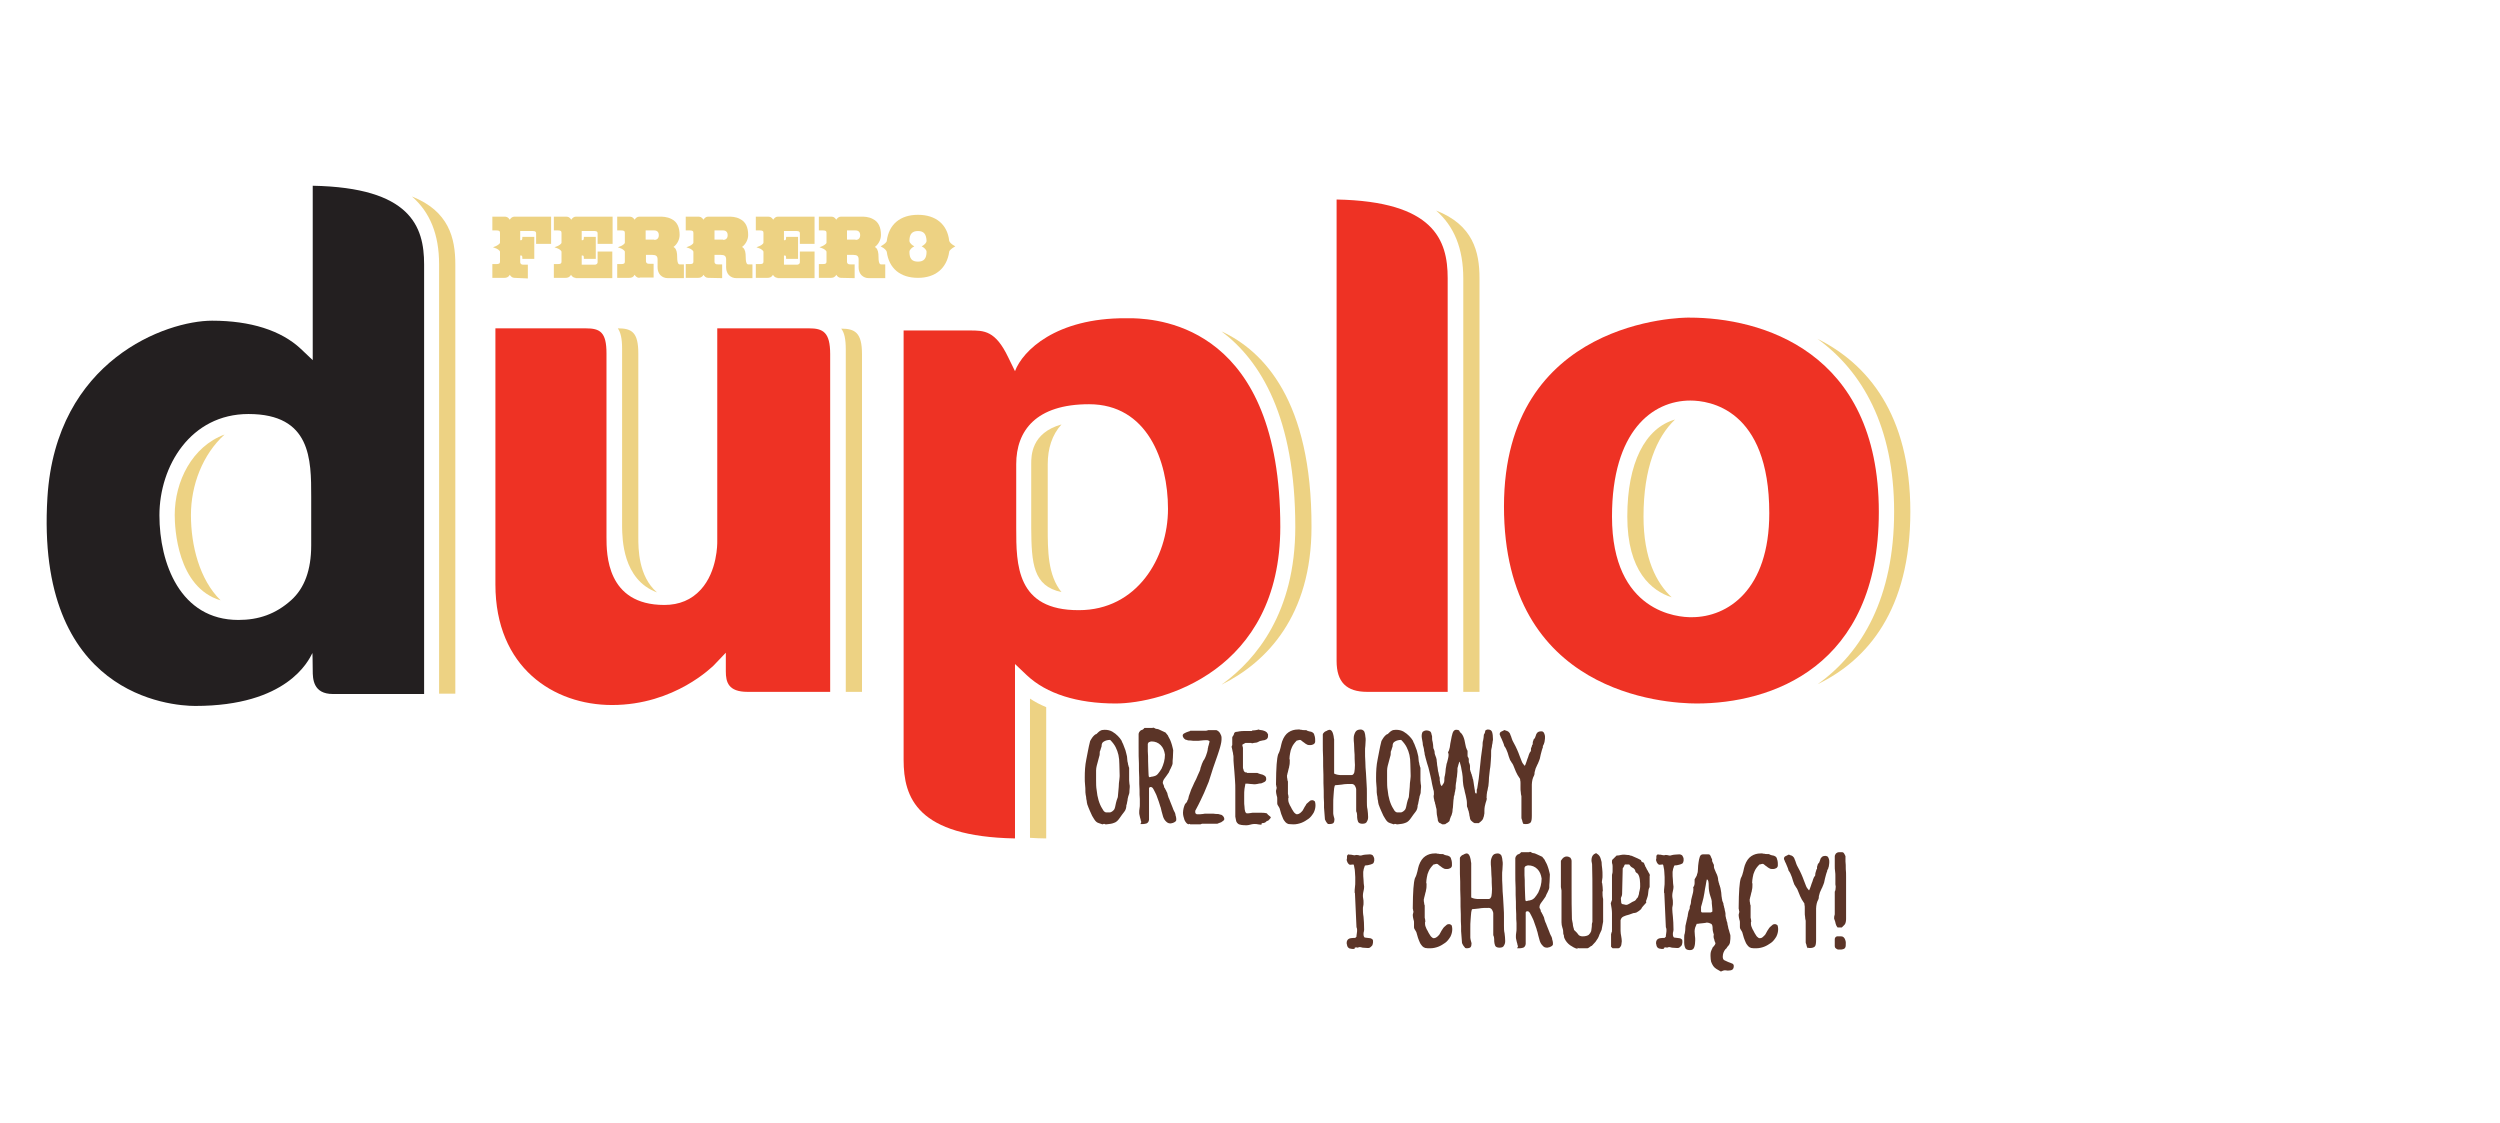 <?xml version="1.0" encoding="utf-8"?>
<!-- Generator: Adobe Illustrator 25.4.1, SVG Export Plug-In . SVG Version: 6.00 Build 0)  -->
<svg version="1.1" id="Layer_1" xmlns="http://www.w3.org/2000/svg" xmlns:xlink="http://www.w3.org/1999/xlink" x="0px" y="0px"
	 viewBox="0 0 817 367" style="enable-background:new 0 0 817 367;" xml:space="preserve">
<style type="text/css">
	.st0{fill:#EDD283;}
	.st1{fill:#EE3224;}
	.st2{fill:#231F20;}
	.st3{fill-rule:evenodd;clip-rule:evenodd;fill:#EDD283;}
	.st4{fill:#5B3427;}
</style>
<g>
	<g>
		<path class="st0" d="M203.3,113.8v58.5c0.1,3.6,0.1,17.1,11.4,21.3c-6.1-5.3-6.1-14.3-6.1-18.1v-60c0-6.9-2.1-8.2-6.7-8.2
			C202.8,108.6,203.3,110.6,203.3,113.8"/>
		<path class="st0" d="M274.9,107.4c1,1.2,1.5,3.3,1.5,6.8V226v0.1h5.3V115.7C281.7,108.7,279.4,107.4,274.9,107.4"/>
		<path class="st0" d="M531.8,168.8c0,18,8,24.3,14.5,26.4c-5-4.7-9.2-12.7-9.2-26.4c0-15.9,4.3-26,10.3-31.7
			C537.6,139.9,531.8,151.3,531.8,168.8"/>
		<path class="st0" d="M593.9,110.7c14.7,10.6,25.1,28.7,25.1,56.5c0,28-10.4,46-25,56.4c16.3-7.9,30.3-24.3,30.3-56.4
			C624.3,135.3,610.2,118.8,593.9,110.7"/>
		<path class="st0" d="M469.3,68.8c5.9,5.1,8.9,12.4,8.9,22.2v135.1h5.3V90.9C483.5,82.3,481.4,73.5,469.3,68.8"/>
		<path class="st0" d="M346.9,193.5c-4.5-5.5-4.5-13.7-4.5-21v-20.8c0-5.1,1.4-9.6,4.5-13c-9.9,2.8-9.9,10.2-9.9,13v20.8
			C337.1,184.2,337.6,191.5,346.9,193.5"/>
		<path class="st0" d="M336.6,228.3v45.5c1.7,0.1,3.5,0.2,5.3,0.2v-42.9C340,230.3,338.2,229.4,336.6,228.3"/>
		<path class="st0" d="M399.2,108.3c12.8,9.6,24.1,28.1,24.1,63.9c0,28-12.8,43.2-23.5,51.1c-0.2,0.2-0.4,0.2-0.5,0.4
			c14.7-7.3,29.3-22.5,29.3-51.5C428.7,131,413,114.7,399.2,108.3"/>
		<path class="st0" d="M134.6,64.2c5.9,5.1,8.9,12.4,8.9,22.2v140.3h5.3V86.4C148.8,77.8,146.7,69,134.6,64.2"/>
		<path class="st0" d="M73.4,142c-10.6,3.9-16.3,15.3-16.3,26.3c0,4.2,0.8,23.7,15,27.9c-6.9-6.8-9.7-17.9-9.7-27.9
			C62.4,158.6,66.2,148.5,73.4,142"/>
		<path class="st1" d="M234.4,107.4v69.7c0,0.4,0.1,9.6-5.4,15.6c-3,3.3-7,5-11.9,5c-18.9,0-18.9-16.7-18.9-22.2v-60
			c0-7-2.1-8.2-6.8-8.2h-29.5V191c0,27.2,19.1,39.4,38.1,39.4c20.6,0,33-12.8,33.2-12.9l4-4.2v6.1c0,3.5,0.8,6.7,7.1,6.7h27V115.7
			c0-7.1-2.3-8.4-6.9-8.4H234.4z"/>
		<path class="st1" d="M491.5,165.5c0,61.2,52.5,64.4,63,64.4c23.9,0,59.5-11.5,59.5-62.6c0-52.8-38.7-63.5-61.9-63.5
			C549.7,103.7,491.5,104.4,491.5,165.5 M526.8,168.8c0-27.9,13.2-37.9,25.6-37.9c6.1,0,25.8,2.6,25.8,36.8c0,25.1-13.6,34-25.3,34
			C548.5,201.8,526.8,200.2,526.8,168.8"/>
		<path class="st1" d="M436.8,216c0,6.9,3.2,10.1,10,10.1h26.3V90.9c0-12.4-4.4-25.1-36.3-25.7V216z"/>
		<path class="st1" d="M331.7,121.3c-1.7-3.5-2.2-4.5-2.2-4.5c-4.2-8.8-7.9-8.8-12.6-8.8h-21.6v140.3c0,12.4,4.4,25.1,36.4,25.7v-57
			l3.9,3.7c6.4,6,16.4,9.2,29,9.2c14.9,0,53.8-10.4,53.8-57.7c0-64.9-38.7-67.9-48.3-68.2c-0.8,0-1.5,0-2.2,0
			C345.1,103.9,334.2,114.6,331.7,121.3 M332.1,172.5v-20.8c0-11,6.5-19.6,23.8-19.6c19,0,25.8,18.4,25.8,34.2
			c0,16.1-10.2,33.1-29.1,33.1C332.1,199.5,332.1,184.5,332.1,172.5"/>
		<path class="st2" d="M102.2,117.7l-3.9-3.7c-6.4-6-16.4-9.2-29-9.2c-14.9,0-51,12.8-53.8,57.7c-4,64.8,40.3,68.2,48.3,68.2
			c30,0,37-14.7,38.3-17.3c0,0,0.1,2.7,0.1,5.7c0,2.7,0.1,7.7,6.6,7.7h29.8V86.4c0-12.4-4.4-25.1-36.4-25.7L102.2,117.7L102.2,117.7
			z M52.1,168.4c0-16.1,10.2-33.1,29.1-33.1c20.5,0,20.5,14.9,20.5,27v15.9c0,8.1-2.2,14-6.5,17.9c-5.1,4.6-10.7,6.5-17.3,6.5
			C58.9,202.6,52.1,184.1,52.1,168.4"/>
		<path class="st3" d="M213.8,78.4c1.3,0,1.5-1,1.5-1.5v-0.1c0-0.5-0.2-1.5-1.5-1.5H211v3H213.8z M208.9,90.8c-0.7,0-1.2-0.5-1.5-1
			c-0.5,0.9-1.1,1-1.8,1h-3.9v-4.5h0.3c0.2,0,0.3,0,0.5,0s0.3,0,0.5,0c0.9,0,1.2-0.2,1.2-0.8v-3.2c0-0.5-1.1-1.1-1.5-1.2l-0.8-0.3
			l0.8-0.3c0.6-0.2,1.5-0.8,1.5-1.2v-3.2c0-0.6-0.3-0.8-1.2-0.8c-0.2,0-0.3,0-0.5,0s-0.3,0-0.5,0h-0.3v-4.5h3.9c0.7,0,1.2,0.1,1.8,1
			c0.3-0.5,0.8-1,1.5-1h6.7c0.8,0,2.4,0,3.9,0.8c1.8,0.9,2.6,2.7,2.6,5.2c0,1.7-1,3.2-2,3.9c0.2,0.1,0.2,0.2,0.4,0.3
			c0.6,0.6,0.8,1.6,0.8,3s0.2,1.9,0.4,2.2c0.2,0.2,0.3,0.2,0.4,0.2c0.1,0,0.1,0,0.2,0c0.1,0,0.1,0,0.1,0h1.1v4.5h-5.2
			c-1,0-1.8-0.3-2.5-1c-1.1-1.2-0.9-2.9-0.9-3.2v-1.9c0-1.1-0.5-1.5-1.7-1.5h-2.1V85v0.3c0,0.5,0.2,0.6,0.3,0.7
			c0.2,0.2,0.6,0.2,0.9,0.2c0.2,0,0.3,0,0.5,0s0.3,0,0.5,0h0.3v4.5h-4.6V90.8z"/>
		<path class="st3" d="M236.3,78.4c1.3,0,1.5-1,1.5-1.5v-0.1c0-0.5-0.2-1.5-1.5-1.5h-2.8v3H236.3z M231.4,90.8c-0.7,0-1.2-0.5-1.5-1
			c-0.5,0.9-1.2,1-1.8,1h-4v-4.5h0.3c0.2,0,0.3,0,0.5,0c0.2,0,0.3,0,0.5,0c0.9,0,1.2-0.2,1.2-0.8v-3.2c0-0.5-1.1-1.1-1.5-1.2
			l-0.8-0.3l0.8-0.3c0.6-0.2,1.5-0.8,1.5-1.2v-3.2c0-0.6-0.3-0.8-1.2-0.8c-0.2,0-0.3,0-0.5,0c-0.2,0-0.3,0-0.5,0h-0.3v-4.5h4
			c0.7,0,1.2,0.1,1.8,1c0.3-0.5,0.8-1,1.5-1h6.7c0.8,0,2.4,0,3.8,0.8c1.8,0.9,2.6,2.7,2.6,5.2c0,1.7-1,3.2-2,3.9
			c0.2,0.1,0.2,0.2,0.4,0.3c0.6,0.6,0.8,1.6,0.8,3s0.2,1.9,0.4,2.2c0.2,0.2,0.3,0.2,0.4,0.2c0.1,0,0.1,0,0.2,0s0.1,0,0.1,0h1.1v4.5
			h-5.2c-1,0-1.8-0.3-2.5-1c-1.1-1.2-0.9-2.9-0.9-3.2v-1.9c0-1.1-0.5-1.5-1.7-1.5h-2.1v1.9v0.3c0,0.5,0.2,0.6,0.3,0.7
			c0.2,0.2,0.6,0.2,0.9,0.2c0.2,0,0.3,0,0.5,0c0.2,0,0.3,0,0.5,0h0.3v4.5L231.4,90.8L231.4,90.8z"/>
		<path class="st3" d="M279.6,78.4c1.3,0,1.5-1,1.5-1.5v-0.1c0-0.5-0.2-1.5-1.5-1.5h-2.8v3H279.6z M274.8,90.8c-0.7,0-1.2-0.5-1.5-1
			c-0.5,0.9-1.2,1-1.8,1h-3.9v-4.5h0.3c0.2,0,0.3,0,0.5,0c0.2,0,0.3,0,0.5,0c0.9,0,1.2-0.2,1.2-0.8v-3.2c0-0.5-1.1-1.1-1.5-1.2
			l-0.8-0.3l0.8-0.3c0.5-0.2,1.5-0.8,1.5-1.2v-3.2c0-0.6-0.3-0.8-1.2-0.8c-0.2,0-0.3,0-0.5,0c-0.2,0-0.3,0-0.5,0h-0.3v-4.5h3.9
			c0.7,0,1.2,0.1,1.8,1c0.3-0.5,0.8-1,1.5-1h6.7c0.8,0,2.4,0,3.8,0.8c1.8,0.9,2.6,2.7,2.6,5.2c0,1.7-1,3.2-2,3.9
			c0.2,0.1,0.2,0.2,0.4,0.3c0.6,0.6,0.8,1.6,0.8,3s0.2,1.9,0.4,2.2c0.2,0.2,0.3,0.2,0.4,0.2c0.1,0,0.1,0,0.2,0s0.1,0,0.1,0h1.1v4.5
			H284c-1,0-1.8-0.3-2.5-1c-1.1-1.2-0.9-2.9-0.9-3.2v-1.9c0-1.1-0.5-1.5-1.7-1.5h-2.1v2.2c0,0.5,0.2,0.6,0.3,0.7
			c0.2,0.2,0.6,0.2,0.9,0.2c0.2,0,0.3,0,0.5,0c0.2,0,0.3,0,0.5,0h0.3v4.5L274.8,90.8L274.8,90.8z"/>
		<path class="st3" d="M300,75.5c-1.9,0-2.8,1-2.8,3.2c0,0.8,1.1,1.5,1.1,1.5l0.5,0.3l-0.5,0.3c0,0-1.1,0.7-1.1,1.5
			c0,2.2,0.8,3.2,2.8,3.2c1.9,0,2.8-1,2.8-3.2c0-0.8-1.1-1.5-1.1-1.5l-0.5-0.3l0.5-0.3c0.3-0.2,1.1-0.8,1.1-1.5
			C302.7,76.5,301.9,75.5,300,75.5 M300,90.8c-5.8,0-9.5-3.1-10.2-8.5c-0.1-0.5-0.9-1.2-1.5-1.5l-0.5-0.3l0.5-0.3
			c0.5-0.3,1.5-1,1.5-1.5c0.7-5.4,4.4-8.5,10.2-8.5s9.6,3.1,10.2,8.5c0.1,0.5,0.9,1.2,1.5,1.5l0.5,0.3l-0.5,0.3
			c-0.5,0.3-1.5,1-1.5,1.5C309.4,87.7,305.7,90.8,300,90.8"/>
		<path class="st3" d="M188.1,90.8c-0.7,0-1.2-0.5-1.5-1c-0.5,0.9-1.2,1-1.8,1H181v-4.5h0.3c0.2,0,0.3,0,0.5,0s0.3,0,0.5,0
			c0.9,0,1.2-0.2,1.2-0.8v-3.2c0-0.5-1.1-1.1-1.5-1.2l-0.8-0.3l0.8-0.3c0.6-0.2,1.5-0.8,1.5-1.2v-3.2c0-0.6-0.3-0.8-1.2-0.8
			c-0.2,0-0.3,0-0.5,0c-0.2,0-0.3,0-0.5,0H181v-4.5h3.9c0.7,0,1.2,0.1,1.8,1c0.3-0.5,0.8-1,1.5-1h12v8.9h-4.9v-3.4
			c0-0.4-0.1-0.8-1-0.8h-4.2v3h0.2c0.2,0,0.5,0,0.5-0.8v-0.3h3.9v7.2h-3.9v-0.3c0-0.8-0.2-0.8-0.5-0.8h-0.2v3h4.2c0.8,0,1-0.5,1-0.8
			v-3.5h4.8v8.7H188.1z"/>
		<path class="st3" d="M254.1,90.8c-0.7,0-1.2-0.5-1.5-1c-0.5,0.9-1.2,1-1.8,1H247v-4.5h0.3c0.2,0,0.3,0,0.5,0s0.3,0,0.5,0
			c0.9,0,1.2-0.2,1.2-0.8v-3.2c0-0.5-1.1-1.1-1.5-1.2l-0.8-0.3l0.8-0.3c0.6-0.2,1.5-0.8,1.5-1.2v-3.2c0-0.6-0.3-0.8-1.2-0.8
			c-0.2,0-0.3,0-0.5,0s-0.3,0-0.5,0H247v-4.5h3.9c0.7,0,1.2,0.1,1.8,1c0.3-0.5,0.8-1,1.5-1h12v8.9h-4.8v-3.4c0-0.4-0.1-0.8-1-0.8
			h-4.2v3h0.2c0.2,0,0.5,0,0.5-0.8v-0.3h3.9v7.2h-3.9v-0.3c0-0.8-0.2-0.8-0.5-0.8h-0.2v3h4.2c0.8,0,1-0.5,1-0.8v-3.5h4.8v8.7H254.1z
			"/>
		<path class="st3" d="M168.1,90.8c-0.7,0-1.2-0.5-1.5-1c-0.5,0.9-1.2,1-1.8,1h-3.9v-4.5h0.3c0.2,0,0.3,0,0.5,0c0.2,0,0.3,0,0.5,0
			c0.9,0,1.2-0.2,1.2-0.8v-3.2c0-0.5-1.1-1.1-1.5-1.2l-0.8-0.3l0.8-0.3c0.5-0.2,1.5-0.8,1.5-1.2v-3.2c0-0.6-0.3-0.8-1.2-0.8
			c-0.2,0-0.3,0-0.5,0c-0.2,0-0.3,0-0.5,0h-0.3v-4.5h3.9c0.7,0,1.2,0.1,1.8,1c0.3-0.5,0.8-1,1.5-1h12v8.9h-4.9v-3.4
			c0-0.4-0.1-0.8-1-0.8h-4.2v3h0.2c0.2,0,0.5,0,0.5-0.8v-0.3h3.9v7.2h-3.9v-0.3c0-0.8-0.2-0.8-0.5-0.8h-0.2v1.8v0.3
			c0,0.5,0.2,0.6,0.3,0.7c0.2,0.2,0.6,0.2,0.9,0.2c0.2,0,0.3,0,0.5,0c0.2,0,0.3,0,0.5,0h0.3v4.5L168.1,90.8L168.1,90.8z"/>
	</g>
	<path class="st4" d="M361,269.3c0.2,0.1,0.3,0.1,0.5,0.1c1.1-0.1,1.9-0.2,2.6-0.5c0.7-0.2,1.3-0.8,1.9-1.7c0.5-0.7,0.9-1.3,1.4-1.9
		c0.5-0.6,0.7-1.4,0.7-2.2c0.1-0.2,0.2-0.4,0.2-0.7s0.2-0.7,0.2-1.1s0.2-0.7,0.2-1c0.1-0.3,0.2-0.5,0.2-0.6c0.2-0.5,0.2-0.9,0.2-1.3
		s0.1-0.8,0.1-1.2c0-0.3,0-0.7-0.1-1c0-0.3-0.1-0.8-0.1-1.2v-4.1c-0.1-0.2-0.2-0.4-0.2-0.6c-0.1-0.3-0.2-0.6-0.2-0.9
		c-0.1-0.4-0.2-0.7-0.2-1.1c0-0.4-0.1-0.8-0.1-1.1c-0.2-0.7-0.3-1.4-0.5-2c-0.2-0.6-0.5-1.3-0.8-2.1c-0.1-0.2-0.3-0.5-0.5-1.1
		c-0.3-0.5-0.7-1-1.2-1.5c-0.5-0.5-1.1-1-1.8-1.4c-0.7-0.4-1.5-0.6-2.5-0.6c-0.6,0-1.1,0.1-1.4,0.3c-0.4,0.2-0.8,0.6-1.3,1.1
		c-0.2,0-0.5,0.2-0.7,0.4s-0.5,0.5-0.7,0.8s-0.4,0.6-0.5,0.8c-0.2,0.3-0.2,0.5-0.2,0.5c-0.5,1.9-0.8,3.9-1.2,5.8s-0.5,3.9-0.5,5.9
		c0,0.8,0,1.6,0.1,2.4c0.1,0.8,0.1,1.4,0.1,1.8c0,0.4,0,0.8,0.1,1.4c0.1,0.5,0.2,0.9,0.2,1.4c0.1,0.5,0.2,0.8,0.2,1.2
		c0.1,0.3,0.1,0.5,0.1,0.5c0.6,1.7,1.2,2.9,1.6,3.8c0.5,0.8,0.8,1.4,1.2,1.8s0.7,0.5,1,0.6c0.3,0.1,0.7,0.2,1.2,0.4
		C360.7,269.2,360.9,269.2,361,269.3L361,269.3z M361,265.3c-0.2-0.2-0.3-0.2-0.4-0.4c-0.1-0.2-0.2-0.3-0.3-0.5
		c-0.6-0.9-1-1.9-1.3-2.9c-0.3-1-0.5-2.1-0.6-3.2c-0.2-1.1-0.2-2.2-0.2-3.3v-3.2c0-0.5,0.1-1.1,0.2-1.5c0.2-0.5,0.2-1,0.4-1.5
		c0.2-0.5,0.2-1,0.4-1.5c0.2-0.5,0.2-1,0.2-1.5c0-0.1,0-0.2,0.1-0.4c0.1-0.2,0.2-0.4,0.2-0.6c0.1-0.2,0.2-0.5,0.2-0.6
		c0.1-0.2,0.1-0.3,0.1-0.4c0-0.7,0.2-1.2,0.8-1.5c0.5-0.3,1.2-0.5,2-0.5c0.8,0.8,1.4,1.6,1.8,2.4c0.4,0.8,0.7,1.6,0.9,2.5
		c0.2,0.9,0.3,1.9,0.3,3c0,1.1,0.1,2.3,0.1,3.7c0,0.2,0,0.6-0.1,1.4c-0.1,0.8-0.2,1.5-0.2,2.4c-0.1,0.8-0.2,1.9-0.3,3.3
		c-0.3,0.8-0.5,1.4-0.6,1.9c-0.1,0.5-0.2,1-0.3,1.4s-0.2,0.7-0.5,1c-0.2,0.2-0.5,0.5-1.1,0.7h-1.4L361,265.3L361,265.3z
		 M372.7,269.3c0.2,0,0.3,0,0.4,0c0.2,0,0.3,0,0.5,0c0.3,0,0.7-0.1,1.1-0.2c0.4-0.2,0.7-0.5,0.8-1.2v-10.3c0-0.2,0.1-0.2,0.2-0.3
		c0.1-0.1,0.2-0.1,0.4-0.1c0.3,0,0.6,0.2,0.9,0.8c0.3,0.5,0.6,1.2,0.9,1.8c0.3,0.7,0.5,1.5,0.8,2.2c0.2,0.7,0.4,1.2,0.5,1.6
		c0.2,0.4,0.2,0.8,0.4,1.5s0.3,1.2,0.5,1.8c0.2,0.6,0.5,1.1,0.9,1.5s0.8,0.7,1.5,0.7c0.1,0,0.2,0,0.5-0.1c0.2,0,0.4-0.1,0.6-0.2
		c0.2-0.1,0.4-0.2,0.5-0.3s0.3-0.3,0.3-0.5c0-0.4,0-0.8-0.1-1.1s-0.2-0.6-0.2-0.9c-0.1-0.3-0.2-0.6-0.4-0.9
		c-0.2-0.3-0.3-0.7-0.5-1.2c-0.3-0.8-0.6-1.5-0.8-2c-0.2-0.5-0.3-0.9-0.5-1.2c-0.1-0.2-0.2-0.5-0.2-0.6c0-0.2-0.1-0.2-0.1-0.3
		c0-0.2-0.1-0.5-0.2-0.8c-0.2-0.2-0.2-0.5-0.4-0.8c-0.2-0.2-0.2-0.5-0.4-0.7c-0.2-0.2-0.2-0.4-0.2-0.6c0-0.1-0.1-0.2-0.2-0.5
		s-0.2-0.4-0.2-0.5c0-0.5,0.2-1,0.5-1.4c0.4-0.5,0.8-1.1,1.5-2.1c0-0.1,0.1-0.2,0.2-0.5c0.1-0.2,0.2-0.5,0.4-0.8
		c0.2-0.3,0.2-0.6,0.4-0.9c0.1-0.3,0.2-0.5,0.2-0.7c0-0.5,0-1.2,0.1-1.9c0-0.8,0.1-1.6,0.1-2.4l-0.1-0.5c-0.1-0.4-0.2-0.8-0.3-1.2
		c-0.2-0.5-0.2-0.8-0.4-1.2c-0.2-0.4-0.2-0.6-0.3-0.7c-0.2-0.5-0.5-0.8-0.6-1.2c-0.2-0.3-0.5-0.6-0.8-1c-0.4-0.2-0.9-0.4-1.5-0.7
		c-0.5-0.3-1.1-0.5-1.5-0.5c-0.2,0-0.3-0.1-0.5-0.2s-0.4-0.2-0.5-0.2c-0.2,0-0.2,0-0.2,0.1h-2.7c-0.2,0.2-0.3,0.4-0.5,0.5
		c-0.2,0.1-0.4,0.2-0.5,0.2c-0.2,0.1-0.4,0.2-0.5,0.4c-0.2,0.2-0.3,0.4-0.4,0.8c0,1.5,0,3.2,0,4.8c0,1.7,0,3.3,0.1,4.9
		c0,1.6,0,3.2,0.1,4.6c0,1.5,0,2.8,0.1,4c0,1.2,0,2.2,0.1,3c0,0.8,0,1.4,0,1.7c0,0.5,0,0.9-0.1,1.4c-0.1,0.5-0.1,0.9-0.1,1.4
		c0,0.2,0,0.5,0.1,0.8s0.1,0.6,0.2,0.9c0.1,0.3,0.2,0.6,0.2,0.8c0.1,0.2,0.1,0.5,0.2,0.5L372.7,269.3L372.7,269.3z M375.4,253.7
		c0-0.3-0.1-0.9-0.1-1.8c0-0.9-0.1-1.9-0.1-3.1s0-2.2-0.1-3.3c0-1.1,0-1.8,0-2.4c0.1-0.3,0.2-0.5,0.5-0.6c0.2-0.1,0.5-0.2,0.7-0.2
		c1.2,0,2.2,0.4,3,1.2c0.8,0.8,1.2,1.8,1.4,3.1c0,0.8-0.1,1.6-0.3,2.4c-0.2,0.8-0.5,1.5-0.8,2.2c-0.4,0.7-0.8,1.2-1.2,1.7
		s-0.9,0.7-1.4,0.8c-0.1,0-0.2,0.1-0.4,0.1c-0.2,0-0.3,0-0.5,0.1c-0.2,0-0.4,0.1-0.5,0.1L375.4,253.7L375.4,253.7z M388.8,269.3
		l0.2,0.1h3.3l0.5-0.2h5c0.1,0,0.2-0.1,0.5-0.2c0.2-0.1,0.5-0.2,0.8-0.3c0.2-0.2,0.5-0.3,0.7-0.5c0.2-0.2,0.3-0.3,0.3-0.5
		c0-0.4-0.2-0.8-0.4-1c-0.2-0.2-0.5-0.5-1-0.5c-0.4-0.2-0.8-0.2-1.4-0.2c-0.5-0.1-1-0.1-1.5-0.1c-0.5,0-1.1,0-1.5,0s-0.8,0-1.1,0.1
		c-0.3,0-0.6,0.1-1,0.1c-0.3,0-0.7,0-1.1,0c-0.2-0.2-0.4-0.2-0.4-0.3c-0.1-0.1-0.1-0.3-0.1-0.7c0-0.2,0.1-0.4,0.2-0.5
		c1.2-2.2,2-4,2.7-5.5c0.6-1.5,1.1-2.6,1.5-3.6c0.3-1,0.6-1.8,0.8-2.5c0.2-0.6,0.4-1.3,0.6-1.9c0.6-1.8,1.1-3.2,1.5-4.3
		c0.4-1.1,0.6-1.9,0.8-2.5c0.2-0.7,0.3-1.2,0.4-1.7c0.1-0.5,0.1-1,0.1-1.5c0-0.5-0.2-1-0.5-1.5c-0.3-0.5-0.7-0.8-1.2-1
		c-0.2,0-0.3,0-0.5,0c-0.2,0-0.5,0-0.8,0s-0.5,0-0.8,0c-0.2,0-0.4,0-0.4,0c-0.1,0-0.2,0-0.4,0.1c-0.2,0-0.3,0.1-0.4,0.1h-5.2
		c-0.2,0.2-0.4,0.2-0.7,0.3s-0.5,0.2-0.8,0.3c-0.2,0.2-0.5,0.2-0.7,0.4c-0.2,0.2-0.3,0.3-0.3,0.5c0,0.4,0.2,0.8,0.4,1
		c0.2,0.2,0.5,0.5,0.9,0.5c0.4,0.2,0.8,0.2,1.3,0.2c0.5,0.1,1,0.1,1.5,0.1c0.8,0,1.5,0,2-0.1c0.5-0.1,1.2-0.1,1.8-0.1
		c0.2,0,0.3,0,0.5,0.1c0.2,0.1,0.4,0.2,0.4,0.3c0,0-0.1,0.2-0.1,0.4c-0.1,0.2-0.1,0.5-0.2,0.8c-0.1,0.3-0.2,0.5-0.2,0.8
		c-0.1,0.2-0.1,0.4-0.1,0.5c0,0.2-0.1,0.6-0.2,1c-0.2,0.4-0.2,0.8-0.4,1.2c-0.2,0.4-0.3,0.8-0.5,1.1c-0.2,0.3-0.3,0.5-0.4,0.6
		c-0.1,0.2-0.2,0.4-0.3,0.7c-0.2,0.3-0.2,0.7-0.4,1.1s-0.2,0.8-0.3,1.1c-0.1,0.3-0.2,0.5-0.2,0.5c-0.4,0.8-0.7,1.6-1.1,2.5
		c-0.4,0.8-0.8,1.5-1.1,2.3c-0.4,0.8-0.7,1.5-0.9,2.2c-0.3,0.7-0.5,1.4-0.6,2c0,0,0,0.2-0.1,0.2c-0.1,0.2-0.2,0.3-0.2,0.5
		c-0.1,0.2-0.2,0.4-0.3,0.5c-0.2,0.2-0.2,0.3-0.4,0.4c-0.2,0.5-0.4,0.9-0.5,1.4c-0.1,0.5-0.2,1-0.2,1.5c0,0.8,0.2,1.5,0.5,2.4
		c0.4,0.8,0.8,1.3,1.4,1.4C388.5,269.2,388.6,269.2,388.8,269.3L388.8,269.3z M412,269.3l0.2,0.1c0.1,0,0.1-0.1,0.1-0.2
		c0-0.2,0.1-0.2,0.2-0.2c0.6,0,1-0.2,1.2-0.4c0.2-0.2,0.4-0.4,0.5-0.4l0.1,0.1c0.2-0.2,0.5-0.4,0.7-0.7c0.2-0.2,0.3-0.4,0.3-0.4
		c0-0.2-0.2-0.4-0.5-0.6c-0.3-0.2-0.6-0.5-0.8-0.8c-0.8-0.2-1.5-0.2-2.1-0.2c-0.6,0-1.3,0-2.1,0c-0.3,0-0.7,0-1.1,0.1
		c-0.5,0.1-0.8,0.1-1.3,0.1c-0.2-0.1-0.4-0.3-0.5-0.7s-0.2-0.8-0.2-1.5c-0.1-0.5-0.1-1.2-0.1-1.8v-1.8c0-0.8,0-1.5,0.1-2.2
		c0.1-0.6,0.2-1.2,0.3-1.7c0.5,0,1.1,0,1.6,0.1c0.5,0,0.9,0.1,1.2,0.1c0.3,0,0.7,0,1.1-0.1c0.5-0.1,0.8-0.2,1.3-0.2
		c0.4-0.2,0.8-0.3,1.1-0.5c0.3-0.2,0.5-0.5,0.5-0.9s-0.1-0.7-0.2-0.8c-0.2-0.2-0.4-0.4-0.7-0.5c-0.3-0.2-0.6-0.2-0.9-0.3
		c-0.3-0.1-0.7-0.2-1.1-0.4h-3.4c0-0.1-0.1-0.2-0.2-0.2h-0.4c-0.2-0.2-0.5-0.4-0.5-0.8c-0.2-0.4-0.2-0.7-0.2-0.8v-6.3
		c0-0.1,0-0.2-0.1-0.5c-0.1-0.3-0.1-0.5-0.1-0.6l0.1-0.1l0.9-0.5h1.9c0.1,0.1,0.2,0.1,0.3,0.1c0.1,0,0.2,0,0.5-0.1
		c0.2,0,0.5-0.1,0.8-0.1c0.2,0,0.4-0.1,0.8-0.3c0.3-0.2,0.6-0.3,0.8-0.3c0.5-0.1,0.8-0.2,1.1-0.2c0.3-0.1,0.5-0.2,0.7-0.3
		c0.2-0.2,0.3-0.3,0.4-0.5c0.1-0.2,0.1-0.6,0.1-1.1c-0.2-0.4-0.4-0.7-0.6-0.8c-0.2-0.2-0.5-0.3-0.8-0.4c-0.3-0.1-0.6-0.2-0.9-0.2
		c-0.3,0-0.6-0.1-0.8-0.2c-0.1,0.1-0.4,0.1-0.8,0.2c-0.5,0.1-0.8,0.1-1.2,0.1l-0.2,0.2h-2.2c-0.7,0-1.3,0-1.8,0.1
		c-0.5,0.1-1,0.2-1.3,0.2c-0.3,0.2-0.5,0.3-0.5,0.5v0.1v0.1c-0.2,0.2-0.2,0.5-0.4,0.7c-0.2,0.2-0.2,0.4-0.2,0.5v2.4
		c-0.1,0.2-0.2,0.4-0.2,0.5c0,0.1,0,0.3,0.1,0.5c0.1,0.3,0.1,0.6,0.2,1c0.1,0.4,0.2,0.7,0.2,1.1c0.1,0.3,0.1,0.6,0.1,0.8
		c0,0.8,0,1.6,0.1,2.4c0.1,0.8,0.1,1.5,0.2,2.4c0.1,0.8,0.1,1.8,0.2,2.8c0.1,1,0.1,2.1,0.1,3.3v8.6c0.1,0.6,0.2,1.1,0.3,1.5
		c0.2,0.4,0.3,0.6,0.6,0.8c0.2,0.2,0.6,0.3,1.1,0.4c0.5,0.1,1.1,0.1,1.8,0.1c0.3,0,0.7-0.1,1.1-0.2s0.8-0.2,1.1-0.2h0.6
		c0.2,0,0.5,0,0.8,0.1c0.2,0,0.5,0.1,0.8,0.1s0.4,0.1,0.5,0.1C411.7,269.1,411.8,269.2,412,269.3L412,269.3z M422.7,269.4
		c0.9,0,1.8-0.2,2.6-0.5c0.8-0.3,1.6-0.8,2.3-1.3c0.7-0.5,1.2-1.2,1.7-2c0.4-0.8,0.6-1.6,0.6-2.5c0-0.5-0.1-0.9-0.2-1.2
		c-0.2-0.2-0.5-0.4-0.9-0.4c-0.3,0-0.6,0.1-0.8,0.3c-0.3,0.2-0.5,0.5-0.8,0.7s-0.4,0.5-0.5,0.7c-0.2,0.2-0.2,0.3-0.2,0.3
		c-0.1,0.1-0.2,0.3-0.3,0.5c-0.2,0.3-0.3,0.6-0.5,0.9c-0.2,0.3-0.5,0.5-0.8,0.8c-0.3,0.2-0.6,0.4-1.1,0.4c-0.2,0-0.5-0.2-0.8-0.5
		c-0.3-0.3-0.5-0.8-0.8-1.2c-0.2-0.5-0.5-0.9-0.7-1.3c-0.2-0.5-0.3-0.8-0.4-1c-0.1-0.4-0.1-0.7-0.1-1.1c0-0.1,0-0.2,0.1-0.3v-0.1
		c0-0.4-0.1-0.8-0.2-1.2v-4c-0.1-0.2-0.2-0.5-0.2-0.9c-0.1-0.3-0.1-0.6-0.1-0.9c0-0.2,0-0.4,0.1-0.5c0-0.1,0-0.2,0.1-0.5
		c0.1-0.2,0.1-0.5,0.2-0.8c0.1-0.3,0.1-0.6,0.2-0.8c0.1-0.2,0.1-0.4,0.1-0.5c0.2-0.7,0.2-1.4,0.2-2v-0.2c0-0.1-0.1-0.2-0.1-0.3
		c0-0.6,0.1-1.2,0.2-1.8c0.1-0.7,0.3-1.4,0.6-2c0.3-0.7,0.8-1.4,1.6-2.2c0.2,0,0.4,0,0.5-0.1c0.2,0,0.4-0.1,0.5-0.1
		c0.2,0,0.4,0.1,0.6,0.3c0.2,0.2,0.5,0.4,0.8,0.6c0.2,0.2,0.5,0.4,0.9,0.6c0.3,0.2,0.7,0.2,1.2,0.2c0.3,0,0.6-0.1,1-0.3
		c0.3-0.2,0.5-0.5,0.5-0.9c0-0.6,0-1.2-0.1-1.5c-0.1-0.4-0.2-0.7-0.3-1c-0.2-0.2-0.4-0.5-0.6-0.5c-0.2-0.2-0.6-0.2-1-0.3
		c-0.2-0.1-0.5-0.2-0.6-0.2c-0.2-0.2-0.4-0.2-0.6-0.2c-0.1,0-0.2,0-0.5,0s-0.5,0-0.7-0.1c-0.2,0-0.5,0-0.7-0.1c-0.2,0-0.4,0-0.5,0
		c-1.2,0-2.2,0.3-3.1,0.9c-0.9,0.6-1.6,1.6-2.1,3c-0.2,0.5-0.3,1.2-0.5,2c-0.2,0.8-0.4,1.5-0.8,2.2c-0.2,0.6-0.4,1.8-0.5,3.3
		c-0.1,1.6-0.2,3.7-0.2,6.3c0,0,0,0.2,0,0.2c0,0.2,0,0.3,0.1,0.5c0,0.2,0,0.3,0.1,0.5c0,0.2,0,0.2,0,0.2s0,0.2-0.1,0.5
		c-0.1,0.2-0.1,0.5-0.1,0.6c0,0.4,0.1,0.8,0.2,1.3c0.2,0.5,0.2,0.8,0.2,1.1v1.5c0,0.4,0.2,0.7,0.4,1s0.4,0.6,0.5,1.1
		c0.1,0.4,0.2,0.8,0.4,1.4c0.2,0.5,0.4,1,0.6,1.5c0.2,0.5,0.5,0.8,0.8,1.2c0.3,0.3,0.6,0.5,1,0.6C421.5,269.3,422,269.4,422.7,269.4
		L422.7,269.4z M434.5,269.3c0.7,0,1.2-0.2,1.3-0.4c0.2-0.2,0.3-0.7,0.3-1.2c0-0.2-0.1-0.4-0.2-0.8c-0.1-0.4-0.2-0.8-0.2-1.1V263
		c0-1.1,0-2.1,0.1-3c0.1-0.9,0.1-1.8,0.2-2.4c0.1-0.6,0.2-1,0.4-1c0.4,0,1.1-0.1,2.1-0.2c1-0.2,2.1-0.2,3.2-0.2
		c0.5,0,0.8,0.2,1.1,0.6c0.2,0.4,0.4,0.8,0.4,1.2v7.1c0.2,0.4,0.3,0.8,0.3,1.3c0,0.5,0,0.9,0.1,1.4c0.1,0.4,0.2,0.8,0.4,1
		c0.2,0.2,0.6,0.4,1.2,0.4c0.8,0,1.3-0.2,1.5-0.7c0.3-0.5,0.4-0.9,0.4-1.5c0-0.8-0.1-1.7-0.2-2.5c-0.2-0.8-0.2-1.6-0.2-2.5
		c0-0.5,0-0.9,0-1.4s0-0.9,0-1.4c0-0.9,0-1.9-0.1-3.1c-0.1-1.2-0.1-2.3-0.2-3.5c-0.1-1.2-0.2-2.4-0.2-3.6c-0.1-1.2-0.1-2.4-0.1-3.5
		c0-0.6,0-1.2,0.1-1.8c0-0.6,0.1-1.2,0.1-1.8c0-0.4,0-0.8-0.1-1.2c0-0.4-0.1-0.8-0.2-1.2c-0.1-0.4-0.2-0.6-0.5-0.8
		c-0.2-0.2-0.5-0.3-0.8-0.3c-0.9,0-1.5,0.3-1.8,0.9c-0.3,0.6-0.5,1.2-0.5,1.9c0,0.5,0,1.2,0.1,1.8c0,0.8,0.1,1.5,0.1,2.4
		c0.1,0.8,0.1,1.6,0.1,2.5s0.1,1.5,0.1,2.1c0,1-0.1,1.8-0.2,2.4c-0.2,0.6-0.5,0.9-0.9,0.9c-0.5,0-1.1,0-1.6,0c-0.5,0-1.1,0-1.5,0
		c-0.5,0-0.9,0-1.4-0.1c-0.5-0.1-0.8-0.2-1.2-0.4v-11.2c0-0.1-0.1-0.2-0.1-0.5c0-0.3-0.1-0.7-0.2-1.1c-0.1-0.4-0.2-0.7-0.4-1
		c-0.2-0.3-0.5-0.5-0.8-0.5c-0.2,0-0.4,0.1-0.7,0.2c-0.2,0.2-0.5,0.2-0.8,0.4c-0.2,0.2-0.4,0.3-0.5,0.5c-0.2,0.2-0.2,0.4-0.2,0.5
		c0,0.5,0,1.5,0,2.9c0,1.4,0,2.9,0.1,4.7c0,1.8,0,3.6,0.1,5.5c0,1.9,0,3.6,0.1,5.2c0,1.6,0,2.9,0.1,3.9c0,1,0,1.5,0,1.6l0.3,3.9
		c0.1,0.2,0.2,0.4,0.3,0.6c0.1,0.2,0.3,0.5,0.6,0.8C433.9,269.3,434.1,269.3,434.5,269.3L434.5,269.3z M456.2,269.3
		c0.2,0.1,0.3,0.1,0.5,0.1c1.1-0.1,1.9-0.2,2.6-0.5c0.7-0.2,1.3-0.8,1.9-1.7c0.5-0.7,0.9-1.3,1.4-1.9c0.5-0.6,0.7-1.4,0.7-2.2
		c0.1-0.2,0.2-0.4,0.2-0.7s0.2-0.7,0.2-1.1c0.1-0.4,0.2-0.7,0.2-1c0.1-0.3,0.2-0.5,0.2-0.6c0.2-0.5,0.2-0.9,0.2-1.3s0.1-0.8,0.1-1.2
		c0-0.3,0-0.7-0.1-1c0-0.3-0.1-0.8-0.1-1.2v-4.1c-0.1-0.2-0.2-0.4-0.2-0.6c-0.1-0.3-0.2-0.6-0.2-0.9c-0.1-0.4-0.2-0.7-0.2-1.1
		c0-0.4-0.1-0.8-0.1-1.1c-0.2-0.7-0.3-1.4-0.5-2c-0.2-0.6-0.5-1.3-0.8-2.1c-0.1-0.2-0.3-0.5-0.5-1.1c-0.3-0.5-0.7-1-1.2-1.5
		c-0.5-0.5-1.1-1-1.8-1.4c-0.7-0.4-1.5-0.6-2.5-0.6c-0.6,0-1.1,0.1-1.4,0.3c-0.4,0.2-0.8,0.6-1.3,1.1c-0.2,0-0.5,0.2-0.7,0.4
		c-0.2,0.2-0.5,0.5-0.7,0.8c-0.2,0.3-0.4,0.6-0.5,0.8c-0.2,0.3-0.2,0.5-0.2,0.5c-0.5,1.9-0.8,3.9-1.2,5.8s-0.5,3.9-0.5,5.9
		c0,0.8,0,1.6,0.1,2.4c0.1,0.8,0.1,1.4,0.1,1.8c0,0.4,0,0.8,0.1,1.4c0.1,0.5,0.2,0.9,0.2,1.4c0.1,0.5,0.2,0.8,0.2,1.2
		c0.1,0.3,0.1,0.5,0.1,0.5c0.6,1.7,1.2,2.9,1.6,3.8c0.5,0.8,0.8,1.4,1.2,1.8s0.7,0.5,1,0.6c0.3,0.1,0.7,0.2,1.2,0.4
		C455.8,269.2,455.9,269.2,456.2,269.3L456.2,269.3z M456.1,265.3c-0.2-0.2-0.3-0.2-0.4-0.4c-0.1-0.2-0.2-0.3-0.3-0.5
		c-0.6-0.9-1-1.9-1.3-2.9c-0.3-1-0.5-2.1-0.6-3.2c-0.2-1.1-0.2-2.2-0.2-3.3v-3.2c0-0.5,0.1-1.1,0.2-1.5c0.2-0.5,0.2-1,0.4-1.5
		c0.2-0.5,0.2-1,0.4-1.5c0.2-0.5,0.2-1,0.2-1.5c0-0.1,0-0.2,0.1-0.4c0.1-0.2,0.2-0.4,0.2-0.6c0.1-0.2,0.2-0.5,0.2-0.6
		c0.1-0.2,0.1-0.3,0.1-0.4c0-0.7,0.2-1.2,0.8-1.5c0.5-0.3,1.2-0.5,2-0.5c0.8,0.8,1.4,1.6,1.8,2.4c0.4,0.8,0.7,1.6,0.9,2.5
		c0.2,0.9,0.3,1.9,0.3,3c0,1.1,0.1,2.3,0.1,3.7c0,0.2,0,0.6-0.1,1.4c-0.1,0.8-0.2,1.5-0.2,2.4c-0.1,0.8-0.2,1.9-0.3,3.3
		c-0.3,0.8-0.5,1.4-0.6,1.9c-0.1,0.5-0.2,1-0.3,1.4c-0.1,0.4-0.2,0.7-0.5,1c-0.2,0.2-0.5,0.5-1.1,0.7h-1.4L456.1,265.3L456.1,265.3z
		 M472,269.3l0.2,0.1c0,0,0.2-0.1,0.3-0.2s0.3-0.2,0.5-0.3c0.2-0.2,0.3-0.2,0.5-0.4l0.2-0.2c0-0.2,0.1-0.5,0.2-0.8
		c0.1-0.2,0.2-0.5,0.3-0.8c0.2-0.2,0.2-0.5,0.3-0.8c0.1-0.3,0.2-0.6,0.2-1.1c0-0.2,0-0.4,0.1-0.8c0-0.4,0.1-0.8,0.1-1.3
		c0-0.5,0.1-0.9,0.1-1.3c0.1-0.4,0.1-0.7,0.1-0.8c0-0.1,0-0.3,0.1-0.5c0.1-0.3,0.2-0.6,0.2-1c0.1-0.4,0.2-0.7,0.2-1
		c0.1-0.3,0.1-0.5,0.1-0.5c0-0.5,0-1.1,0.1-1.6c0.1-0.5,0.2-1,0.2-1.5c0.1-0.5,0.2-1,0.2-1.5c0.1-0.5,0.1-1.2,0.1-1.8
		c0-0.2,0-0.3,0.1-0.5c0.1-0.2,0.1-0.5,0.2-0.8c0.1-0.2,0.2-0.5,0.2-0.7c0.1-0.2,0.2-0.3,0.2-0.3c0.2,0.8,0.5,1.6,0.6,2.5
		c0.2,0.8,0.3,1.6,0.4,2.5c0,0.9,0.1,1.8,0.2,2.6s0.4,1.5,0.5,2.3c0.2,0.8,0.4,1.5,0.5,2.2c0.2,0.8,0.2,1.5,0.2,2.4
		c0,0.1,0,0.2,0.1,0.4c0.1,0.2,0.2,0.4,0.2,0.6c0.1,0.2,0.2,0.5,0.2,0.6c0.1,0.2,0.1,0.3,0.1,0.4c0.1,0.4,0.2,0.7,0.2,1.1
		c0.1,0.4,0.2,0.7,0.2,1c0.1,0.3,0.2,0.6,0.5,0.8c0.2,0.2,0.5,0.5,1,0.7h1.4c0,0,0.1-0.1,0.2-0.2c0.2-0.1,0.2-0.2,0.4-0.3
		c0.2-0.2,0.2-0.2,0.4-0.4c0.2-0.2,0.2-0.2,0.2-0.3c0.2-0.2,0.2-0.4,0.3-0.7c0.1-0.2,0.2-0.5,0.2-0.8c0.1-0.3,0.1-0.5,0.1-0.8
		c0-0.2,0-0.5,0-0.6c0-1,0.2-1.8,0.4-2.5c0.2-0.6,0.4-1.2,0.4-1.4l-0.1-0.2c0-0.8,0.1-1.5,0.2-2.1c0.2-0.5,0.2-1.2,0.4-1.8
		c0.1-1,0.2-1.9,0.2-2.8c0.1-0.9,0.2-1.8,0.3-2.7c0.2-0.9,0.2-1.8,0.3-2.8c0.1-0.9,0.1-2,0.1-3.2c0-0.1,0-0.3,0.1-0.7
		c0.1-0.4,0.2-0.8,0.2-1.2c0.1-0.4,0.2-0.8,0.2-1.2c0.1-0.4,0.1-0.5,0.1-0.7c0-1-0.1-1.8-0.3-2.4c-0.2-0.5-0.6-0.8-1.4-0.8
		c-0.2,0-0.4,0.1-0.6,0.2s-0.3,0.3-0.3,0.7c0,0.1-0.1,0.2-0.2,0.5c-0.2,0.2-0.2,0.5-0.2,0.5c0,0.5-0.1,1-0.2,1.6
		c-0.2,0.6-0.2,1.2-0.2,1.8c-0.4,2.6-0.7,5.2-0.9,7.5c-0.2,2.4-0.5,4.5-0.8,6.2c0,0.1,0,0.2-0.1,0.4c-0.1,0.2-0.1,0.3-0.1,0.4
		c0,0.1,0,0.2,0,0.3c0,0.2,0,0.2,0,0.4c0,0.2-0.1,0.4-0.2,0.5l-0.2-0.2c-0.2-0.2-0.2-0.5-0.2-0.8c-0.1-0.3-0.1-0.7-0.2-1.2
		c-0.1-0.4-0.1-0.8-0.2-1.3c-0.1-0.5-0.1-0.8-0.2-1.2c-0.1-0.2-0.2-0.4-0.2-0.7c-0.1-0.4-0.2-0.5-0.2-0.6c0-0.1,0-0.2-0.1-0.4
		c-0.1-0.2-0.2-0.4-0.2-0.6c-0.1-0.2-0.2-0.4-0.2-0.6c-0.1-0.2-0.1-0.3-0.1-0.4v-1.1c0-0.2-0.1-0.5-0.2-0.8
		c-0.2-0.3-0.2-0.5-0.2-0.8V248c0-0.1-0.1-0.2-0.2-0.5c-0.2-0.2-0.2-0.5-0.2-0.5c0-0.1,0-0.2,0-0.3c0-0.2,0-0.4,0-0.5
		c0-0.2,0-0.4,0-0.5c0-0.2,0-0.3,0-0.3s0-0.1-0.1-0.2c-0.1-0.2-0.1-0.2-0.2-0.4c-0.1-0.2-0.1-0.2-0.1-0.3c0-0.1-0.1-0.2-0.1-0.2
		c-0.2-0.8-0.3-1.5-0.5-2.4c-0.2-0.8-0.5-1.6-1-2.2c-0.2-0.2-0.4-0.3-0.5-0.5c-0.1-0.2-0.2-0.3-0.2-0.4c-0.1-0.1-0.2-0.2-0.3-0.2
		c-0.2-0.1-0.5-0.1-0.9-0.1c-0.5,0.1-0.8,0.5-1,1.1c-0.2,0.7-0.4,1.5-0.5,2.2c-0.2,0.8-0.3,1.6-0.4,2.4c-0.2,0.8-0.3,1.3-0.6,1.6
		c0.1,0.3,0.2,0.6,0.2,0.9c0,0.5-0.1,0.8-0.2,1.3c-0.1,0.4-0.2,0.8-0.3,1.2c-0.2,0.4-0.2,0.8-0.3,1.3c-0.1,0.5-0.2,1-0.2,1.5
		c0,0.3-0.1,0.8-0.2,1.4c-0.2,0.6-0.2,1.2-0.2,1.8c0,0.3-0.1,0.6-0.3,0.9c-0.2,0.3-0.4,0.5-0.5,0.8c-0.2-0.1-0.3-0.3-0.4-0.5
		c-0.1-0.3-0.2-0.6-0.2-0.9c-0.1-0.3-0.1-0.6-0.1-0.8c0-0.2,0-0.5,0-0.5c-0.2-0.5-0.3-1.1-0.4-1.7c-0.2-0.5-0.2-1.2-0.3-1.7
		c-0.1-0.5-0.2-1-0.2-1.5c-0.1-0.5-0.1-0.8-0.1-1c-0.1-0.5-0.2-0.9-0.4-1.3c-0.2-0.4-0.3-0.9-0.3-1.5c0-0.1-0.1-0.2-0.2-0.6
		c-0.2-0.3-0.2-0.5-0.2-0.6c0-0.6-0.1-1.2-0.2-1.8c-0.2-0.6-0.2-1.2-0.2-1.9c-0.1-0.2-0.1-0.5-0.2-0.7c0-0.2-0.1-0.5-0.2-0.6
		c-0.1-0.2-0.2-0.3-0.5-0.4c-0.2-0.1-0.5-0.2-0.9-0.2c-0.5,0-0.9,0.2-1.2,0.4c-0.2,0.2-0.4,0.7-0.4,1.5c0,0.4,0.1,0.8,0.2,1.4
		c0.1,0.5,0.2,1,0.2,1.5c0,0.1,0.1,0.3,0.2,0.7c0.1,0.4,0.2,0.8,0.2,1.2c0.1,0.4,0.2,0.8,0.2,1.2c0.1,0.4,0.2,0.6,0.2,0.7
		c0,0.1,0,0.2,0.1,0.4c0,0.2,0.1,0.3,0.1,0.4c0.2,0.8,0.5,1.8,0.8,2.7c0.2,0.9,0.5,1.9,0.7,2.9c0.2,0.9,0.4,1.8,0.5,2.5
		c0.2,0.8,0.3,1.4,0.4,1.8c0.2,0.5,0.2,0.9,0.2,1.3v0.4c0,0.2-0.1,0.3-0.1,0.4c0,0.5,0.1,0.9,0.2,1.3c0,0.1,0,0.2,0.1,0.5
		c0.1,0.2,0.2,0.5,0.2,0.8c0.1,0.2,0.2,0.5,0.2,0.8c0.1,0.2,0.1,0.4,0.1,0.4c0.2,0.5,0.2,1,0.2,1.5c0,0.5,0.1,1.1,0.2,1.5
		c0.1,0.5,0.2,0.9,0.2,1.3c0.2,0.4,0.3,0.7,0.7,0.8c0.1,0,0.2,0.1,0.4,0.2c0.2,0.2,0.4,0.2,0.4,0.2H472L472,269.3z M497.8,269.2
		c0.2,0,0.3,0.1,0.5,0.1c0.2,0,0.3,0,0.5,0c0.6,0,1.1-0.2,1.4-0.5c0.3-0.4,0.4-1.1,0.4-2.2v-10.2c0-0.5,0.1-1.1,0.2-1.6
		c0.1-0.5,0.3-0.9,0.5-1.3c0.2-0.4,0.2-0.8,0.2-1.1c0.1-0.3,0.2-0.7,0.3-1.1c0-0.1,0.1-0.3,0.2-0.5c0.2-0.3,0.2-0.6,0.4-0.9
		c0.2-0.3,0.3-0.6,0.4-0.9c0.2-0.3,0.2-0.5,0.2-0.5c0,0,0.1-0.2,0.2-0.5c0.1-0.4,0.2-0.8,0.3-1.4c0.2-0.5,0.2-1,0.4-1.5l0.2-0.6
		l0.1-0.2V244v-0.1c0-0.1,0.1-0.2,0.2-0.5c0.2-0.2,0.2-0.5,0.2-0.5c0.1-0.2,0.2-0.5,0.2-0.8c0-0.2,0.1-0.5,0.1-0.8
		c0-0.2,0-0.5,0-0.7s-0.1-0.5-0.2-0.8c-0.1-0.2-0.2-0.5-0.4-0.6c-0.2-0.2-0.4-0.2-0.7-0.2c-0.4,0-0.7,0.1-0.9,0.2s-0.4,0.3-0.5,0.5
		c-0.2,0.2-0.2,0.5-0.3,0.7c-0.1,0.2-0.2,0.5-0.3,0.8c-0.3,0.3-0.5,0.5-0.5,0.8c-0.1,0.2-0.2,0.5-0.2,0.7c0,0.2,0,0.4,0,0.5
		c0,0.2-0.1,0.2-0.2,0.2c0,0.2-0.1,0.5-0.2,0.8c-0.2,0.2-0.2,0.6-0.2,1.2c0,0.1-0.1,0.2-0.2,0.3c-0.1,0.2-0.2,0.3-0.2,0.3
		c-0.2,0.5-0.4,0.9-0.5,1.4c-0.2,0.5-0.4,1-0.5,1.4c-0.2,0.5-0.3,0.8-0.4,1.1c-0.2,0.3-0.2,0.4-0.2,0.4c-0.4-0.5-0.8-0.9-1-1.5
		c-0.2-0.5-0.5-1.2-0.7-1.8c-0.2-0.6-0.5-1.3-0.8-2c-0.3-0.7-0.7-1.5-1.2-2.4c-0.2-0.4-0.4-0.7-0.5-1.1c-0.2-0.4-0.2-0.8-0.4-1.1
		c-0.2-0.4-0.2-0.7-0.4-0.9c-0.2-0.2-0.4-0.5-0.6-0.5c-0.1-0.1-0.2-0.2-0.5-0.2c-0.3-0.2-0.5-0.2-0.6-0.2c-0.3,0.2-0.6,0.3-1,0.5
		s-0.5,0.5-0.5,0.9c0,0.1,0.1,0.3,0.2,0.5c0.1,0.3,0.2,0.6,0.4,0.9c0.2,0.4,0.3,0.8,0.5,1.2c0.2,0.4,0.3,0.8,0.4,1.2
		c0.5,0.6,0.8,1.4,1.1,2.2c0.2,0.8,0.5,1.6,0.8,2.4c0.2,0.2,0.3,0.5,0.5,0.8c0.2,0.3,0.4,0.5,0.5,0.8c0.3,0.8,0.6,1.5,0.9,2.2
		s0.7,1.4,1.2,2.1c0.2,0.2,0.2,0.4,0.2,0.7c0.1,0.3,0.1,0.6,0.1,1c0,0.3,0,0.5,0,0.8c0,0.2,0,0.5,0,0.7c0,0.5,0,0.9,0.1,1.4
		c0,0.5,0.1,0.9,0.2,1.3v6.9c0,0.2,0,0.4,0.1,0.6c0.1,0.2,0.2,0.5,0.2,0.7s0.2,0.4,0.2,0.6c0.1,0.2,0.1,0.3,0.1,0.4L497.8,269.2
		L497.8,269.2z"/>
	<path class="st4" d="M442.8,309.7c0.2-0.1,0.3-0.1,0.4-0.1s0.2,0,0.5,0.1c0.2-0.1,0.5-0.2,0.7-0.2c0.2,0,0.5,0.1,0.9,0.2l1.5,0.1
		c0.1,0,0.2,0,0.5,0c0.3,0,0.7-0.3,1.2-0.9c0.1-0.4,0.2-0.7,0.2-0.9v-0.6c0-0.2-0.1-0.4-0.3-0.5c-0.2-0.2-0.5-0.3-0.7-0.3l-1.6-0.2
		c-0.2,0-0.3-0.2-0.4-0.4s-0.1-0.5-0.1-0.8c0-0.2,0-0.5,0.1-0.7c0-0.2,0.1-0.4,0.1-0.6c0-1.8-0.1-3.2-0.2-4.3
		c-0.2-1.1-0.2-1.9-0.2-2.5c0-0.4,0-0.7,0.1-1c0.1-0.3,0.1-0.7,0.1-1.1c0-0.5,0-0.9-0.1-1.3c-0.1-0.4-0.1-0.8-0.1-1.2
		c0-0.4,0.1-0.8,0.2-1.3c0.1-0.5,0.2-0.9,0.2-1.4c-0.1-0.8-0.2-1.5-0.2-2.3c-0.1-0.8-0.1-1.5-0.1-2.3c0-0.2,0-0.5,0.1-0.8
		c0-0.3,0.1-0.5,0.2-0.8c0.1-0.2,0.2-0.5,0.2-0.6s0.2-0.2,0.4-0.2c0.2,0,0.5,0,0.8-0.1c0.3-0.1,0.5-0.1,0.8-0.2
		c0.2-0.1,0.5-0.2,0.7-0.3c0.2-0.2,0.3-0.4,0.4-0.9v-0.7c-0.1-0.5-0.3-0.8-0.5-1.1c-0.3-0.2-0.6-0.3-0.9-0.3l-1.5,0.1
		c-0.3,0-0.7,0.1-1.1,0.2c-0.2,0.1-0.4,0.1-0.5,0.1c-0.2,0-0.4,0-0.5-0.1c-0.5-0.1-0.8-0.1-0.8-0.1c-0.1,0-0.3,0-0.5,0.1
		c-0.2,0-0.5,0-0.8-0.1c-0.3-0.1-0.6-0.1-1-0.1l-0.2-0.1c-0.2,0-0.3,0.1-0.4,0.2c-0.2,0.2-0.2,0.3-0.2,0.5v0.2v0.1v0.2
		c0,0.1,0,0.2-0.1,0.5c0,0.2,0,0.3,0.1,0.5c0.1,0.2,0.1,0.4,0.2,0.5c0.1,0.2,0.2,0.3,0.4,0.5c0.2,0.2,0.3,0.2,0.5,0.2l1-0.1
		c0.2,0.2,0.2,0.5,0.3,1c0.1,0.5,0.2,0.9,0.2,1.5s0.1,1.1,0.1,1.6c0,0.5,0,1.1,0,1.5c0,0.6,0,1.2-0.1,1.8s-0.1,1.2-0.1,1.8l0.1,0.2
		l0.5,11.1c0.1,0.2,0.2,0.5,0.2,0.8c0,0.4,0,0.8-0.1,1.3c-0.1,0.5-0.1,0.8-0.1,1l-0.4,0.4c-0.4,0-0.8,0-1.5,0.1
		c-0.6,0.1-1,0.4-1.2,0.9c-0.1,0.2-0.1,0.5-0.1,0.7c0,0.2,0,0.4,0.1,0.5c0,0.3,0.1,0.5,0.2,0.7c0.1,0.2,0.2,0.3,0.4,0.4
		c0.2,0.2,0.3,0.2,0.5,0.2c0.2,0,0.3,0.1,0.5,0.1h0.2c0.1,0,0.4,0,0.8,0C442.4,309.8,442.7,309.8,442.8,309.7L442.8,309.7z
		 M467.4,309.9c0.9,0,1.8-0.2,2.6-0.5c0.8-0.3,1.6-0.8,2.3-1.3c0.7-0.5,1.2-1.2,1.7-2c0.4-0.8,0.6-1.6,0.6-2.5
		c0-0.5-0.1-0.9-0.2-1.2c-0.2-0.2-0.5-0.4-0.9-0.4c-0.3,0-0.6,0.1-0.8,0.3c-0.3,0.2-0.5,0.5-0.8,0.7c-0.2,0.2-0.4,0.5-0.5,0.7
		c-0.2,0.2-0.2,0.3-0.2,0.3c-0.1,0.1-0.2,0.3-0.3,0.5c-0.2,0.3-0.3,0.6-0.5,0.9c-0.2,0.3-0.5,0.5-0.8,0.8c-0.3,0.2-0.6,0.4-1.1,0.4
		c-0.2,0-0.5-0.2-0.8-0.5c-0.3-0.3-0.5-0.8-0.8-1.2c-0.2-0.5-0.5-0.9-0.7-1.3c-0.2-0.5-0.3-0.8-0.4-1c-0.1-0.4-0.1-0.7-0.1-1.1
		c0-0.1,0-0.2,0.1-0.3v-0.1c0-0.4-0.1-0.8-0.2-1.2v-4c-0.1-0.2-0.2-0.5-0.2-0.9c-0.1-0.3-0.1-0.6-0.1-0.9c0-0.2,0-0.4,0.1-0.5
		c0-0.1,0-0.2,0.1-0.5s0.1-0.5,0.2-0.8c0.1-0.3,0.1-0.6,0.2-0.8c0.1-0.2,0.1-0.4,0.1-0.5c0.2-0.7,0.2-1.4,0.2-2v-0.2
		c0-0.1-0.1-0.2-0.1-0.3c0-0.6,0.1-1.2,0.2-1.8c0.1-0.7,0.3-1.4,0.6-2c0.3-0.7,0.8-1.4,1.6-2.2c0.2,0,0.4,0,0.5-0.1
		c0.2,0,0.4-0.1,0.5-0.1c0.2,0,0.4,0.1,0.6,0.3s0.5,0.4,0.8,0.6c0.2,0.2,0.5,0.4,0.9,0.6c0.3,0.2,0.7,0.2,1.2,0.2
		c0.3,0,0.6-0.1,1-0.3c0.3-0.2,0.5-0.5,0.5-0.9c0-0.6,0-1.2-0.1-1.5c-0.1-0.4-0.2-0.7-0.3-1c-0.2-0.2-0.4-0.5-0.6-0.5
		c-0.2-0.2-0.6-0.2-1-0.3c-0.2-0.1-0.5-0.2-0.6-0.2c-0.2-0.2-0.4-0.2-0.6-0.2c-0.1,0-0.2,0-0.5,0c-0.2,0-0.5,0-0.7-0.1
		c-0.2,0-0.5,0-0.7-0.1c-0.2,0-0.4,0-0.5,0c-1.2,0-2.2,0.3-3.1,0.9c-0.9,0.6-1.6,1.6-2.1,3c-0.2,0.5-0.3,1.2-0.5,2
		c-0.2,0.8-0.4,1.5-0.8,2.2c-0.2,0.6-0.4,1.8-0.5,3.3c-0.1,1.6-0.2,3.7-0.2,6.3c0,0,0,0.2,0,0.2c0,0.2,0,0.3,0.1,0.5
		c0,0.2,0,0.3,0.1,0.5c0,0.2,0,0.2,0,0.2s0,0.2-0.1,0.5c-0.1,0.2-0.1,0.5-0.1,0.6c0,0.4,0.1,0.8,0.2,1.3c0.2,0.5,0.2,0.8,0.2,1.1
		v1.5c0,0.4,0.2,0.7,0.4,1c0.2,0.3,0.4,0.6,0.5,1.1c0.1,0.4,0.2,0.8,0.4,1.4s0.4,1,0.6,1.5s0.5,0.8,0.8,1.2c0.3,0.3,0.6,0.5,1,0.6
		C466.3,309.9,466.8,309.9,467.4,309.9L467.4,309.9z M479.3,309.9c0.7,0,1.2-0.2,1.3-0.4c0.2-0.2,0.3-0.7,0.3-1.2
		c0-0.2-0.1-0.4-0.2-0.8c-0.1-0.4-0.2-0.8-0.2-1.1v-2.9c0-1.1,0-2.1,0.1-3s0.1-1.8,0.2-2.4c0.1-0.6,0.2-1,0.4-1
		c0.4,0,1.1-0.1,2.1-0.2c1-0.2,2.1-0.2,3.2-0.2c0.5,0,0.8,0.2,1.1,0.6c0.2,0.4,0.4,0.8,0.4,1.2v7.1c0.2,0.4,0.3,0.8,0.3,1.3
		c0,0.5,0,0.9,0.1,1.4c0.1,0.4,0.2,0.8,0.4,1c0.2,0.2,0.6,0.4,1.2,0.4c0.8,0,1.3-0.2,1.5-0.7c0.3-0.5,0.4-0.9,0.4-1.5
		c0-0.8-0.1-1.7-0.2-2.5c-0.2-0.8-0.2-1.6-0.2-2.5c0-0.5,0-0.9,0-1.4s0-0.9,0-1.4c0-0.9,0-1.9-0.1-3.1s-0.1-2.3-0.2-3.5
		c-0.1-1.2-0.2-2.4-0.2-3.6c-0.1-1.2-0.1-2.4-0.1-3.5c0-0.6,0-1.2,0.1-1.8c0-0.6,0.1-1.2,0.1-1.8c0-0.4,0-0.8-0.1-1.2
		c0-0.4-0.1-0.8-0.2-1.2c-0.1-0.4-0.2-0.6-0.5-0.8c-0.2-0.2-0.5-0.3-0.8-0.3c-0.9,0-1.5,0.3-1.8,0.9c-0.3,0.6-0.5,1.2-0.5,1.9
		c0,0.5,0,1.2,0.1,1.8c0,0.8,0.1,1.5,0.1,2.4c0.1,0.8,0.1,1.6,0.1,2.5c0,0.8,0.1,1.5,0.1,2.1c0,1-0.1,1.8-0.2,2.4
		c-0.2,0.6-0.5,0.9-0.9,0.9c-0.5,0-1.1,0-1.6,0c-0.5,0-1.1,0-1.5,0c-0.5,0-0.9,0-1.4-0.1c-0.5-0.1-0.8-0.2-1.2-0.4v-11.3
		c0-0.1-0.1-0.2-0.1-0.5s-0.1-0.7-0.2-1.1c-0.1-0.4-0.2-0.7-0.4-1c-0.2-0.3-0.5-0.5-0.8-0.5c-0.2,0-0.4,0.1-0.7,0.2
		c-0.2,0.2-0.5,0.2-0.8,0.4c-0.2,0.2-0.4,0.3-0.5,0.5c-0.2,0.2-0.2,0.4-0.2,0.5c0,0.5,0,1.5,0,2.9c0,1.4,0,2.9,0.1,4.7
		c0,1.8,0,3.6,0.1,5.5c0,1.9,0,3.6,0.1,5.2c0,1.6,0,2.9,0.1,3.9c0,1,0,1.5,0,1.6l0.3,3.9c0.1,0.2,0.2,0.4,0.3,0.6
		c0.1,0.2,0.3,0.5,0.6,0.8C478.7,309.8,479,309.9,479.3,309.9L479.3,309.9z M495.8,309.9c0.2,0,0.3,0,0.4,0c0.2,0,0.3,0,0.5,0
		c0.3,0,0.7-0.1,1.1-0.2c0.4-0.2,0.7-0.5,0.8-1.2v-10.3c0-0.2,0.1-0.2,0.2-0.3c0.1-0.1,0.2-0.1,0.4-0.1c0.3,0,0.6,0.2,0.9,0.8
		c0.3,0.5,0.6,1.2,0.9,1.8s0.5,1.5,0.8,2.2s0.4,1.2,0.5,1.6c0.2,0.4,0.2,0.8,0.4,1.5c0.2,0.6,0.3,1.2,0.5,1.8
		c0.2,0.6,0.5,1.1,0.9,1.5c0.4,0.5,0.8,0.7,1.5,0.7c0.1,0,0.2,0,0.5-0.1c0.2,0,0.4-0.1,0.6-0.2c0.2-0.1,0.4-0.2,0.5-0.3
		c0.2-0.2,0.3-0.3,0.3-0.5c0-0.4,0-0.8-0.1-1.1c-0.1-0.3-0.2-0.6-0.2-0.9c-0.1-0.3-0.2-0.6-0.4-0.9c-0.2-0.3-0.3-0.7-0.5-1.2
		c-0.3-0.8-0.6-1.5-0.8-2c-0.2-0.5-0.3-0.9-0.5-1.2c-0.1-0.2-0.2-0.5-0.2-0.6c0-0.2-0.1-0.2-0.1-0.3c0-0.2-0.1-0.5-0.2-0.8
		c-0.2-0.2-0.2-0.5-0.4-0.8c-0.2-0.2-0.2-0.5-0.4-0.7c-0.2-0.2-0.2-0.4-0.2-0.6c0-0.1-0.1-0.2-0.2-0.5c-0.2-0.2-0.2-0.4-0.2-0.5
		c0-0.5,0.2-1,0.5-1.4c0.4-0.5,0.8-1.1,1.5-2.1c0-0.1,0.1-0.2,0.2-0.5c0.1-0.2,0.2-0.5,0.4-0.8c0.2-0.3,0.2-0.6,0.4-0.9
		c0.1-0.3,0.2-0.5,0.2-0.7c0-0.5,0-1.2,0.1-1.9c0-0.8,0.1-1.6,0.1-2.4l-0.1-0.5c-0.1-0.4-0.2-0.8-0.3-1.2c-0.2-0.5-0.2-0.8-0.4-1.2
		c-0.2-0.4-0.2-0.6-0.3-0.7c-0.2-0.5-0.5-0.8-0.6-1.2c-0.2-0.3-0.5-0.6-0.8-1c-0.4-0.2-0.9-0.4-1.5-0.7s-1.1-0.5-1.5-0.5
		c-0.2,0-0.3-0.1-0.5-0.2c-0.2-0.2-0.4-0.2-0.5-0.2c-0.2,0-0.2,0-0.2,0.1h-2.7c-0.2,0.2-0.3,0.4-0.5,0.5c-0.2,0.1-0.4,0.2-0.5,0.2
		c-0.2,0.1-0.4,0.2-0.5,0.4c-0.2,0.2-0.3,0.4-0.4,0.8c0,1.5,0,3.2,0,4.8c0,1.7,0,3.3,0.1,4.9c0,1.6,0,3.2,0.1,4.6c0,1.5,0,2.8,0.1,4
		c0,1.2,0,2.2,0.1,3c0,0.8,0,1.4,0,1.7c0,0.5,0,0.9-0.1,1.4c-0.1,0.5-0.1,0.9-0.1,1.4c0,0.2,0,0.5,0.1,0.8c0.1,0.3,0.1,0.6,0.2,0.9
		c0.1,0.3,0.2,0.6,0.2,0.8c0.1,0.2,0.1,0.5,0.2,0.5L495.8,309.9L495.8,309.9z M498.5,294.2c0-0.3-0.1-0.9-0.1-1.8s-0.1-1.9-0.1-3.1
		c0-1.2,0-2.2-0.1-3.3c0-1.1,0-1.8,0-2.4c0.1-0.3,0.2-0.5,0.5-0.6c0.2-0.1,0.5-0.2,0.7-0.2c1.2,0,2.2,0.4,3,1.2
		c0.8,0.8,1.2,1.8,1.4,3.1c0,0.8-0.1,1.6-0.3,2.4c-0.2,0.8-0.5,1.5-0.8,2.2c-0.4,0.7-0.8,1.2-1.2,1.7c-0.5,0.5-0.9,0.7-1.4,0.8
		c-0.1,0-0.2,0.1-0.4,0.1c-0.2,0-0.3,0-0.5,0.1c-0.2,0-0.4,0.1-0.5,0.1L498.5,294.2L498.5,294.2z M515.7,309.8l0.2,0.1h2.8
		c0.3,0,0.5-0.2,0.8-0.4s0.5-0.4,0.7-0.4c0.5-0.5,0.8-0.9,1.2-1.3c0.3-0.4,0.5-0.8,0.8-1.2c0.2-0.4,0.4-0.8,0.5-1.2
		c0.2-0.5,0.4-0.9,0.7-1.5l0.5-2.7v-7.4c-0.2-0.8-0.2-1.5-0.2-2.3c0-0.1,0-0.2,0.1-0.3v-0.2c0-0.8-0.1-1.5-0.2-2.3
		c0-0.1-0.1-0.2-0.1-0.2c0-0.3,0-0.7,0.1-1.1c0.1-0.4,0.1-0.8,0.1-1.3c0-0.7,0-1.5-0.1-2.2c-0.1-0.8-0.2-1.5-0.2-2.2
		c-0.2-0.7-0.3-1.3-0.6-1.8c-0.3-0.5-0.7-0.8-1.2-1.1c-0.5,0.2-0.8,0.4-1.1,0.8c-0.2,0.3-0.4,0.8-0.4,1.5c0,0.2,0,0.4,0.1,0.8
		c0.1,0.4,0.1,0.6,0.1,0.8c0.1,3.1,0.1,6.2,0.1,9.3v9.3c-0.2,0.5-0.2,1-0.2,1.5c0,0.5-0.2,1.1-0.2,1.5c-0.2,0.5-0.4,0.8-0.8,1.2
		c-0.4,0.3-1.1,0.5-2,0.5c-0.6,0-1.2-0.2-1.5-0.7s-0.8-0.9-1.3-1.4c0-0.2-0.1-0.5-0.2-0.8c-0.1-0.4-0.2-0.7-0.2-1.1
		s-0.2-0.8-0.2-1.1c-0.1-0.4-0.1-0.6-0.1-0.9c-0.1-3.2-0.1-6.2-0.1-9.3v-9.3c0-0.5-0.2-0.8-0.4-1.1c-0.3-0.2-0.7-0.4-1.2-0.4
		c-0.5,0-0.8,0.2-1.1,0.4c-0.2,0.2-0.5,0.5-0.8,1v8.6l0.2,1.1v10.4c0,0.6,0.1,1.2,0.3,1.8c0.2,0.5,0.3,1.2,0.3,2.1
		c0.2,0.2,0.2,0.5,0.2,0.7c0,0.2,0.1,0.5,0.2,0.7c0.4,0.9,1,1.6,1.8,2.2c0.8,0.5,1.5,1,2.5,1.2C515.4,309.7,515.6,309.7,515.7,309.8
		L515.7,309.8z M526.5,309.4l0.5,0.5h1.8c0.2,0,0.5-0.1,0.5-0.2c0.2-0.2,0.2-0.3,0.4-0.5c0.1-0.2,0.2-0.5,0.2-0.8s0.1-0.5,0.1-0.8
		c0-0.5-0.1-1.1-0.2-1.7c-0.1-0.5-0.2-1.1-0.2-1.7v-3.5c0.1-0.4,0.3-0.7,0.5-0.9c0.3-0.2,0.6-0.4,1-0.5c0.4-0.2,0.8-0.2,1.3-0.4
		c0.5-0.2,0.9-0.3,1.4-0.5c0.4,0,0.7-0.1,1-0.2c0.3-0.2,0.6-0.4,0.8-0.5c0.2-0.2,0.5-0.4,0.6-0.5l0.2-0.2c0-0.2,0.2-0.4,0.5-0.8
		s0.7-0.7,0.9-1c0.2-0.2,0.2-0.2,0.2-0.4v-0.1l-0.1-0.1c0-0.2,0-0.2,0.1-0.3c0.2-0.5,0.3-0.9,0.4-1.2c0.1-0.4,0.2-0.7,0.2-1
		s0.1-0.6,0.1-0.9c0-0.3,0.1-0.6,0.2-0.9l0.1-0.2l0.1-0.2v-3.7l0.1-0.1c0-0.2-0.1-0.3-0.2-0.6c-0.2-0.3-0.4-0.6-0.5-0.9
		c-0.2-0.3-0.4-0.6-0.5-0.9l-0.2-0.4c-0.1-0.1-0.2-0.2-0.2-0.4s-0.2-0.3-0.2-0.5c-0.1-0.2-0.1-0.3-0.2-0.4c-0.1-0.2-0.1-0.2-0.1-0.2
		l-0.1,0.1c-0.2-0.1-0.3-0.2-0.5-0.3c-0.2-0.2-0.2-0.3-0.2-0.5c-0.8-0.4-1.5-0.8-2.1-1c-0.5-0.2-1-0.5-1.4-0.5
		c-0.4-0.2-0.7-0.2-1-0.2s-0.6-0.1-0.9-0.1c-0.4,0-0.8,0-1.2,0.1s-0.8,0.2-1.4,0.2l-1.3,1.3c-0.1,0-0.2,0.2-0.2,0.5v0.7
		c0,0,0.1,0.1,0.1,0.2s0.1,0.4,0.1,0.7v1.6c0,0.3,0,0.6-0.1,0.9c-0.1,0.3-0.1,0.5-0.1,0.5v8.2c-0.2,0.2-0.2,0.4-0.2,0.5
		c-0.1,0.2-0.2,0.4-0.2,0.5c0.2,1.2,0.4,2.2,0.4,3.2c0,1,0,2.2,0,3.6c0,0.7,0,1.2,0,1.8c0,0.5,0,0.8-0.1,0.8l-0.2,0.7
		c0,0.6,0,1.2,0,1.5s0,0.8,0,1c0,0.3,0,0.5,0,0.8c0,0.2,0,0.5,0,0.8V309.4L526.5,309.4z M529.8,294.8c0-0.5-0.1-0.8-0.1-1.2
		c0-0.2,0.1-0.4,0.2-0.6s0.2-0.5,0.2-0.8l0.2-8.3v-0.1l0.1-0.2c0.1-0.1,0.2-0.2,0.2-0.3s0.2-0.2,0.2-0.4s0.2-0.2,0.2-0.4h1.3
		c0.2,0,0.3,0.2,0.5,0.5s0.6,0.5,1.1,0.8c0.2,0.2,0.5,0.5,0.5,0.8s0.3,0.6,0.8,0.9c0.4,0.5,0.6,1.2,0.7,2c0.1,0.8,0.1,1.6,0.1,2.3
		c0,0.5-0.1,0.8-0.2,1.3c-0.1,0.4-0.2,0.8-0.2,1.1c-0.2,0.4-0.2,0.8-0.4,1.1c-0.2,0.2-0.5,0.5-0.5,0.6c-0.1,0.2-0.2,0.3-0.5,0.5
		c-0.5,0.2-1.1,0.5-1.5,0.8c-0.5,0.3-0.9,0.5-1.2,0.5c-0.2,0-0.3,0-0.6-0.1s-0.5-0.1-0.5-0.1C530,295.5,529.8,295.2,529.8,294.8
		L529.8,294.8z M543.9,309.7c0.2-0.1,0.3-0.1,0.4-0.1s0.2,0,0.5,0.1c0.2-0.1,0.5-0.2,0.7-0.2c0.2,0,0.5,0.1,0.9,0.2l1.5,0.1
		c0.1,0,0.2,0,0.5,0c0.3,0,0.7-0.3,1.2-0.9c0.1-0.4,0.2-0.7,0.2-0.9v-0.6c0-0.2-0.1-0.4-0.3-0.5c-0.2-0.2-0.5-0.3-0.7-0.3l-1.6-0.2
		c-0.2,0-0.3-0.2-0.4-0.4s-0.1-0.5-0.1-0.8c0-0.2,0-0.5,0.1-0.7c0-0.2,0.1-0.4,0.1-0.6c0-1.8-0.1-3.2-0.2-4.3s-0.2-1.9-0.2-2.5
		c0-0.4,0-0.7,0.1-1c0.1-0.3,0.1-0.7,0.1-1.1c0-0.5,0-0.9-0.1-1.3c-0.1-0.4-0.1-0.8-0.1-1.2c0-0.4,0.1-0.8,0.2-1.3
		c0.1-0.5,0.2-0.9,0.2-1.4c-0.1-0.8-0.2-1.5-0.2-2.3c-0.1-0.8-0.1-1.5-0.1-2.3c0-0.2,0-0.5,0.1-0.8c0-0.3,0.1-0.5,0.2-0.8
		c0.1-0.2,0.2-0.5,0.2-0.6c0.1-0.2,0.2-0.2,0.4-0.2c0.2,0,0.5,0,0.8-0.1c0.3-0.1,0.5-0.1,0.8-0.2c0.2-0.1,0.5-0.2,0.7-0.3
		c0.2-0.2,0.3-0.4,0.4-0.9v-0.7c-0.1-0.5-0.3-0.8-0.5-1.1c-0.3-0.2-0.6-0.3-0.9-0.3l-1.5,0.1c-0.3,0-0.7,0.1-1.1,0.2
		c-0.2,0.1-0.4,0.1-0.5,0.1c-0.2,0-0.4,0-0.5-0.1c-0.5-0.1-0.8-0.1-0.8-0.1s-0.3,0-0.5,0.1c-0.2,0-0.5,0-0.8-0.1s-0.6-0.1-1-0.1
		l-0.2-0.1c-0.2,0-0.3,0.1-0.4,0.2c-0.2,0.2-0.2,0.3-0.2,0.5v0.2v0.1v0.2c0,0.1,0,0.2-0.1,0.5c0,0.2,0,0.3,0.1,0.5
		c0.1,0.2,0.1,0.4,0.2,0.5c0.1,0.2,0.2,0.3,0.4,0.5c0.2,0.2,0.3,0.2,0.5,0.2l1-0.1c0.2,0.2,0.2,0.5,0.3,1c0.1,0.5,0.2,0.9,0.2,1.5
		s0.1,1.1,0.1,1.6c0,0.5,0,1.1,0,1.5c0,0.6,0,1.2-0.1,1.8s-0.1,1.2-0.1,1.8l0.1,0.2l0.5,11.1c0.1,0.2,0.2,0.5,0.2,0.8
		c0,0.4,0,0.8-0.1,1.3c-0.1,0.5-0.1,0.8-0.1,1l-0.4,0.4c-0.4,0-0.8,0-1.5,0.1c-0.6,0.1-1,0.4-1.2,0.9c-0.1,0.2-0.1,0.5-0.1,0.7
		c0,0.2,0,0.4,0.1,0.5c0,0.3,0.1,0.5,0.2,0.7c0.1,0.2,0.2,0.3,0.4,0.4c0.2,0.2,0.3,0.2,0.5,0.2s0.3,0.1,0.5,0.1h0.2
		c0.1,0,0.4,0,0.8,0C543.4,309.8,543.8,309.8,543.9,309.7L543.9,309.7z M563.9,317.1c0.2,0,0.5,0.1,0.7,0.1c0.6,0,1.2-0.1,1.5-0.3
		c0.3-0.2,0.5-0.6,0.5-1.2c0-0.4-0.2-0.7-0.5-0.8c-0.4-0.2-0.8-0.3-1.3-0.5c-0.5-0.2-0.9-0.4-1.3-0.6c-0.4-0.2-0.5-0.7-0.5-1.2
		c0-0.5,0.1-0.8,0.2-1.2c0.2-0.3,0.2-0.6,0.4-0.8c0.2-0.2,0.2-0.4,0.4-0.5s0.2-0.2,0.2-0.2c0.2-0.4,0.5-0.7,0.6-0.8
		c0.2-0.2,0.3-0.4,0.4-0.6c0.1-0.2,0.2-0.5,0.2-0.9c0.1-0.4,0.1-1,0.1-1.8c0-0.2-0.1-0.5-0.2-0.8c-0.1-0.3-0.2-0.7-0.3-1.1
		c-0.2-0.4-0.2-0.8-0.3-1.2c-0.1-0.4-0.2-0.7-0.2-1c0,0,0-0.2-0.1-0.4c-0.1-0.2-0.2-0.5-0.2-0.8c-0.1-0.3-0.2-0.5-0.2-0.8
		c-0.1-0.2-0.1-0.4-0.1-0.5c0-0.5,0-0.9-0.1-1.2c-0.1-0.4-0.2-0.7-0.2-1c-0.1-0.3-0.2-0.6-0.2-0.8c-0.1-0.3-0.2-0.6-0.2-0.9
		c0-0.1,0-0.2-0.1-0.3c-0.1-0.2-0.1-0.3-0.2-0.5c-0.1-0.2-0.1-0.4-0.1-0.5c0-0.2-0.1-0.3-0.1-0.4c0-0.1,0-0.3-0.1-0.7
		c0-0.4-0.1-0.8-0.1-1.2c-0.1-0.4-0.1-0.8-0.2-1.2c-0.1-0.4-0.1-0.6-0.2-0.7c0-0.1,0-0.2-0.1-0.4c-0.1-0.2-0.2-0.5-0.2-0.7
		c-0.1-0.2-0.2-0.5-0.2-0.7c-0.1-0.2-0.1-0.4-0.1-0.4c0-0.5-0.1-0.8-0.2-1.2s-0.3-0.8-0.5-1.2c-0.2-0.4-0.3-0.8-0.5-1.2
		c-0.2-0.4-0.2-0.8-0.2-1.4c-0.2-0.2-0.2-0.5-0.4-0.8c-0.2-0.3-0.2-0.6-0.2-1.1c-0.1,0-0.2-0.2-0.2-0.3c-0.1-0.2-0.2-0.4-0.2-0.5
		c-0.1-0.2-0.2-0.4-0.3-0.5c-0.2-0.2-0.3-0.2-0.5-0.2h-1.7c-0.5,0-0.9,0.2-1.1,0.8c-0.2,0.5-0.3,1.2-0.4,1.8
		c-0.1,0.7-0.2,1.5-0.2,2.2c0,0.7-0.1,1.3-0.3,1.7c0,0.3-0.2,0.7-0.4,1c-0.2,0.4-0.4,0.6-0.4,0.7c0,0.2,0,0.4,0,0.5
		c0,0.2,0,0.4,0,0.5c0,0.3,0,0.6-0.1,0.9c-0.1,0.2-0.2,0.5-0.4,0.8c0.1,0.1,0.1,0.2,0.1,0.5c0,0.8-0.2,1.5-0.4,2.2s-0.4,1.5-0.4,2.2
		c0,0.2-0.1,0.5-0.2,0.8c-0.2,0.3-0.2,0.7-0.2,1.1c0,0.1-0.1,0.2-0.2,0.5c-0.1,0.3-0.2,0.5-0.2,0.5c-0.1,0.3-0.1,0.6-0.2,1
		c0,0.4-0.1,0.7-0.2,1c0,0.1,0,0.2-0.1,0.5s-0.1,0.5-0.2,0.9c-0.1,0.3-0.1,0.6-0.2,0.9c-0.1,0.3-0.1,0.5-0.1,0.5
		c0,1-0.1,1.8-0.2,2.3c-0.2,0.5-0.2,1-0.2,1.4v1.7c0,0.8,0.2,1.4,0.4,1.8c0.2,0.4,0.8,0.6,1.5,0.6s1.2-0.3,1.4-1
		c0.2-0.6,0.3-1.4,0.3-2.2c0-0.5,0-1-0.1-1.5c0-0.5-0.1-1-0.1-1.5c0-0.5,0.1-0.8,0.2-1.2c0.2-0.4,0.3-0.8,0.5-1.2c0.3,0,0.6,0,1-0.1
		c0.4,0,0.7-0.1,1-0.1s0.6-0.1,0.8-0.1c0.2,0,0.4-0.1,0.4-0.1c0.6,0,1.1,0.2,1.5,0.4s0.5,0.8,0.5,1.8c0,0.3,0.1,0.7,0.2,1.1
		s0.2,0.6,0.2,0.8l-0.1,0.1c0,0.4,0,0.8,0.1,1c0.1,0.2,0.2,0.5,0.2,0.7s0.2,0.4,0.2,0.5c0.1,0.2,0.1,0.4,0.1,0.5
		c-0.1,0.2-0.2,0.5-0.5,0.8s-0.5,0.5-0.5,0.7c-0.2,0.4-0.4,0.8-0.5,1.2c-0.1,0.4-0.1,0.8-0.1,1.3c0,0.8,0.1,1.4,0.2,1.9
		c0.2,0.5,0.4,1,0.7,1.4c0.3,0.4,0.6,0.7,1.1,1c0.4,0.2,0.9,0.5,1.4,0.8C563.5,317,563.6,317.1,563.9,317.1L563.9,317.1z
		 M556.1,298.1l-0.2-0.2v-1.5c0.3-0.9,0.5-1.9,0.8-3c0.2-1.1,0.4-2,0.5-2.9c0.2-0.9,0.3-1.6,0.4-2.2c0.1-0.6,0.2-0.9,0.2-0.9
		c0.2,0,0.4,0.2,0.5,0.7c0.1,0.5,0.1,0.9,0.1,1.4c0,1.2,0.2,2.3,0.5,3.2c0.3,0.9,0.5,1.5,0.5,1.8c0,0.4,0,0.9,0.1,1.6
		c0.1,0.7,0.1,1.2,0.1,1.8c-0.1,0.1-0.2,0.1-0.3,0.2s-0.3,0.1-0.3,0.1h-2.5H556.1L556.1,298.1z M573.9,309.9c0.9,0,1.8-0.2,2.6-0.5
		c0.8-0.3,1.6-0.8,2.3-1.3c0.7-0.5,1.2-1.2,1.7-2c0.4-0.8,0.6-1.6,0.6-2.5c0-0.5-0.1-0.9-0.2-1.2c-0.2-0.2-0.5-0.4-0.9-0.4
		c-0.3,0-0.6,0.1-0.8,0.3c-0.3,0.2-0.5,0.5-0.8,0.7c-0.2,0.2-0.4,0.5-0.5,0.7c-0.2,0.2-0.2,0.3-0.2,0.3c-0.1,0.1-0.2,0.3-0.3,0.5
		c-0.2,0.3-0.3,0.6-0.5,0.9c-0.2,0.3-0.5,0.5-0.8,0.8s-0.6,0.4-1.1,0.4c-0.2,0-0.5-0.2-0.8-0.5c-0.3-0.3-0.5-0.8-0.8-1.2
		c-0.2-0.5-0.5-0.9-0.7-1.3c-0.2-0.5-0.3-0.8-0.4-1c-0.1-0.4-0.1-0.7-0.1-1.1c0-0.1,0-0.2,0.1-0.3v-0.1c0-0.4-0.1-0.8-0.2-1.2v-4
		c-0.1-0.2-0.2-0.5-0.2-0.9c-0.1-0.3-0.1-0.6-0.1-0.9c0-0.2,0-0.4,0.1-0.5c0-0.1,0-0.2,0.1-0.5c0.1-0.2,0.1-0.5,0.2-0.8
		c0.1-0.3,0.1-0.6,0.2-0.8s0.1-0.4,0.1-0.5c0.2-0.7,0.2-1.4,0.2-2v-0.2c0-0.1-0.1-0.2-0.1-0.3c0-0.6,0.1-1.2,0.2-1.8
		c0.1-0.7,0.3-1.4,0.6-2c0.3-0.7,0.8-1.4,1.6-2.2c0.2,0,0.4,0,0.5-0.1c0.2,0,0.4-0.1,0.5-0.1c0.2,0,0.4,0.1,0.6,0.3s0.5,0.4,0.8,0.6
		c0.2,0.2,0.5,0.4,0.9,0.6c0.3,0.2,0.7,0.2,1.2,0.2c0.3,0,0.6-0.1,1-0.3c0.3-0.2,0.5-0.5,0.5-0.9c0-0.6,0-1.2-0.1-1.5
		c-0.1-0.4-0.2-0.7-0.3-1c-0.2-0.2-0.4-0.5-0.6-0.5c-0.2-0.2-0.6-0.2-1-0.3c-0.2-0.1-0.5-0.2-0.6-0.2c-0.2-0.2-0.4-0.2-0.6-0.2
		c-0.1,0-0.2,0-0.5,0c-0.2,0-0.5,0-0.7-0.1c-0.2,0-0.5,0-0.7-0.1c-0.2,0-0.4,0-0.5,0c-1.2,0-2.2,0.3-3.1,0.9c-0.9,0.6-1.6,1.6-2.1,3
		c-0.2,0.5-0.3,1.2-0.5,2c-0.2,0.8-0.4,1.5-0.8,2.2c-0.2,0.6-0.4,1.8-0.5,3.3c-0.1,1.6-0.2,3.7-0.2,6.3c0,0,0,0.2,0,0.2
		c0,0.2,0,0.3,0.1,0.5c0,0.2,0,0.3,0.1,0.5c0,0.2,0,0.2,0,0.2s0,0.2-0.1,0.5c-0.1,0.2-0.1,0.5-0.1,0.6c0,0.4,0.1,0.8,0.2,1.3
		c0.2,0.5,0.2,0.8,0.2,1.1v1.5c0,0.4,0.2,0.7,0.4,1s0.4,0.6,0.5,1.1c0.1,0.4,0.2,0.8,0.4,1.4s0.4,1,0.6,1.5s0.5,0.8,0.8,1.2
		c0.3,0.3,0.6,0.5,1,0.6C572.7,309.9,573.3,309.9,573.9,309.9L573.9,309.9z M590.7,309.7c0.2,0,0.3,0.1,0.5,0.1c0.2,0,0.3,0,0.5,0
		c0.6,0,1.1-0.2,1.4-0.5s0.4-1.1,0.4-2.2v-10.2c0-0.5,0.1-1.1,0.2-1.6c0.1-0.5,0.3-0.9,0.5-1.3c0.2-0.4,0.2-0.8,0.2-1.1
		c0.1-0.3,0.2-0.7,0.3-1.1c0-0.1,0.1-0.3,0.2-0.5c0.2-0.3,0.2-0.6,0.4-0.9c0.2-0.3,0.3-0.6,0.4-0.9c0.2-0.3,0.2-0.5,0.2-0.5
		c0,0,0.1-0.2,0.2-0.5c0.1-0.4,0.2-0.8,0.3-1.4c0.2-0.5,0.2-1,0.4-1.5l0.2-0.6l0.1-0.2v-0.1v-0.1c0-0.1,0.1-0.2,0.2-0.5
		c0.2-0.2,0.2-0.5,0.2-0.5c0.1-0.2,0.2-0.5,0.2-0.8c0-0.2,0.1-0.5,0.1-0.8c0-0.2,0-0.5,0-0.7c0-0.2-0.1-0.5-0.2-0.8
		c-0.1-0.2-0.2-0.5-0.4-0.6s-0.4-0.2-0.7-0.2c-0.4,0-0.7,0.1-0.9,0.2c-0.2,0.2-0.4,0.3-0.5,0.5c-0.2,0.2-0.2,0.5-0.3,0.7
		s-0.2,0.5-0.3,0.8c-0.3,0.3-0.5,0.5-0.5,0.8c-0.1,0.2-0.2,0.5-0.2,0.7c0,0.2,0,0.4,0,0.5c0,0.2-0.1,0.2-0.2,0.2
		c0,0.2-0.1,0.5-0.2,0.8s-0.2,0.6-0.2,1.2c0,0.1-0.1,0.2-0.2,0.3c-0.1,0.2-0.2,0.3-0.2,0.3c-0.2,0.5-0.4,0.9-0.5,1.4
		c-0.2,0.5-0.4,1-0.5,1.4c-0.2,0.5-0.3,0.8-0.4,1.1c-0.2,0.3-0.2,0.4-0.2,0.4c-0.4-0.5-0.8-0.9-1-1.5c-0.2-0.5-0.5-1.2-0.7-1.8
		c-0.2-0.6-0.5-1.3-0.8-2s-0.7-1.5-1.2-2.4c-0.2-0.4-0.4-0.7-0.5-1.1c-0.2-0.4-0.2-0.8-0.4-1.1c-0.2-0.4-0.2-0.7-0.4-0.9
		c-0.2-0.2-0.4-0.5-0.6-0.5c-0.1-0.1-0.2-0.2-0.5-0.2c-0.3-0.2-0.5-0.2-0.6-0.2c-0.3,0.2-0.6,0.3-1,0.5c-0.4,0.2-0.5,0.5-0.5,0.9
		c0,0.1,0.1,0.3,0.2,0.5c0.1,0.3,0.2,0.6,0.4,0.9c0.2,0.4,0.3,0.8,0.5,1.2c0.2,0.4,0.3,0.8,0.4,1.2c0.5,0.6,0.8,1.4,1.1,2.2
		c0.2,0.8,0.5,1.6,0.8,2.4c0.2,0.2,0.3,0.5,0.5,0.8c0.2,0.3,0.4,0.5,0.5,0.8c0.3,0.8,0.6,1.5,0.9,2.2c0.3,0.7,0.7,1.4,1.2,2.1
		c0.2,0.2,0.2,0.4,0.2,0.7c0.1,0.3,0.1,0.6,0.1,1c0,0.3,0,0.5,0,0.8c0,0.2,0,0.5,0,0.7c0,0.5,0,0.9,0.1,1.4c0,0.5,0.1,0.9,0.2,1.3
		v6.9c0,0.2,0,0.4,0.1,0.6c0.1,0.2,0.2,0.5,0.2,0.7s0.2,0.4,0.2,0.6c0.1,0.2,0.1,0.3,0.1,0.4L590.7,309.7L590.7,309.7z M600.4,310.2
		l0.2,0.1h1.2c0.6-0.1,1-0.2,1.2-0.6c0.2-0.3,0.2-0.8,0.2-1.3c0-0.1,0-0.2,0-0.5c0-0.2-0.1-0.5-0.2-0.8c-0.1-0.3-0.2-0.5-0.5-0.8
		c-0.2-0.2-0.5-0.3-0.8-0.3h-1.4c-0.5,0.2-0.7,0.5-0.7,1v2.2c0,0.2,0.1,0.5,0.2,0.6C600,309.9,600.1,310.1,600.4,310.2L600.4,310.2
		L600.4,310.2z M600.7,303.1h1.2l0.9-0.9c0.2-0.2,0.3-0.5,0.4-0.9c0.1-0.5,0.1-0.8,0.1-1.2v-11.9c0-0.3,0-0.9,0-1.7
		c0-0.8,0-1.7-0.1-2.5c0-0.9,0-1.8-0.1-2.5c0-0.8,0-1.4,0-1.7c-0.1-0.2-0.2-0.5-0.4-0.8c-0.2-0.4-0.5-0.5-0.7-0.5h-1
		c-0.4,0-0.8,0.2-1,0.4c-0.2,0.3-0.4,0.6-0.4,1v3.1c0,0.5,0,1.2,0.1,1.7c0.1,0.6,0.1,1.2,0.1,1.7c0,0.1,0,0.2,0,0.5
		c0,0.3,0,0.7,0,1.2v0.7c0,0.2,0,0.5,0.1,0.8v0.3c0,0.6-0.1,1.2-0.3,1.5v7.3c0,0.1,0,0.2-0.1,0.5c-0.1,0.3-0.1,0.5-0.1,0.6v0.5
		l0.1,0.2c0.2,0.5,0.3,0.9,0.4,1.4c0.1,0.4,0.3,0.8,0.6,1.2C600.4,303,600.5,303.1,600.7,303.1L600.7,303.1z"/>
</g>
</svg>
